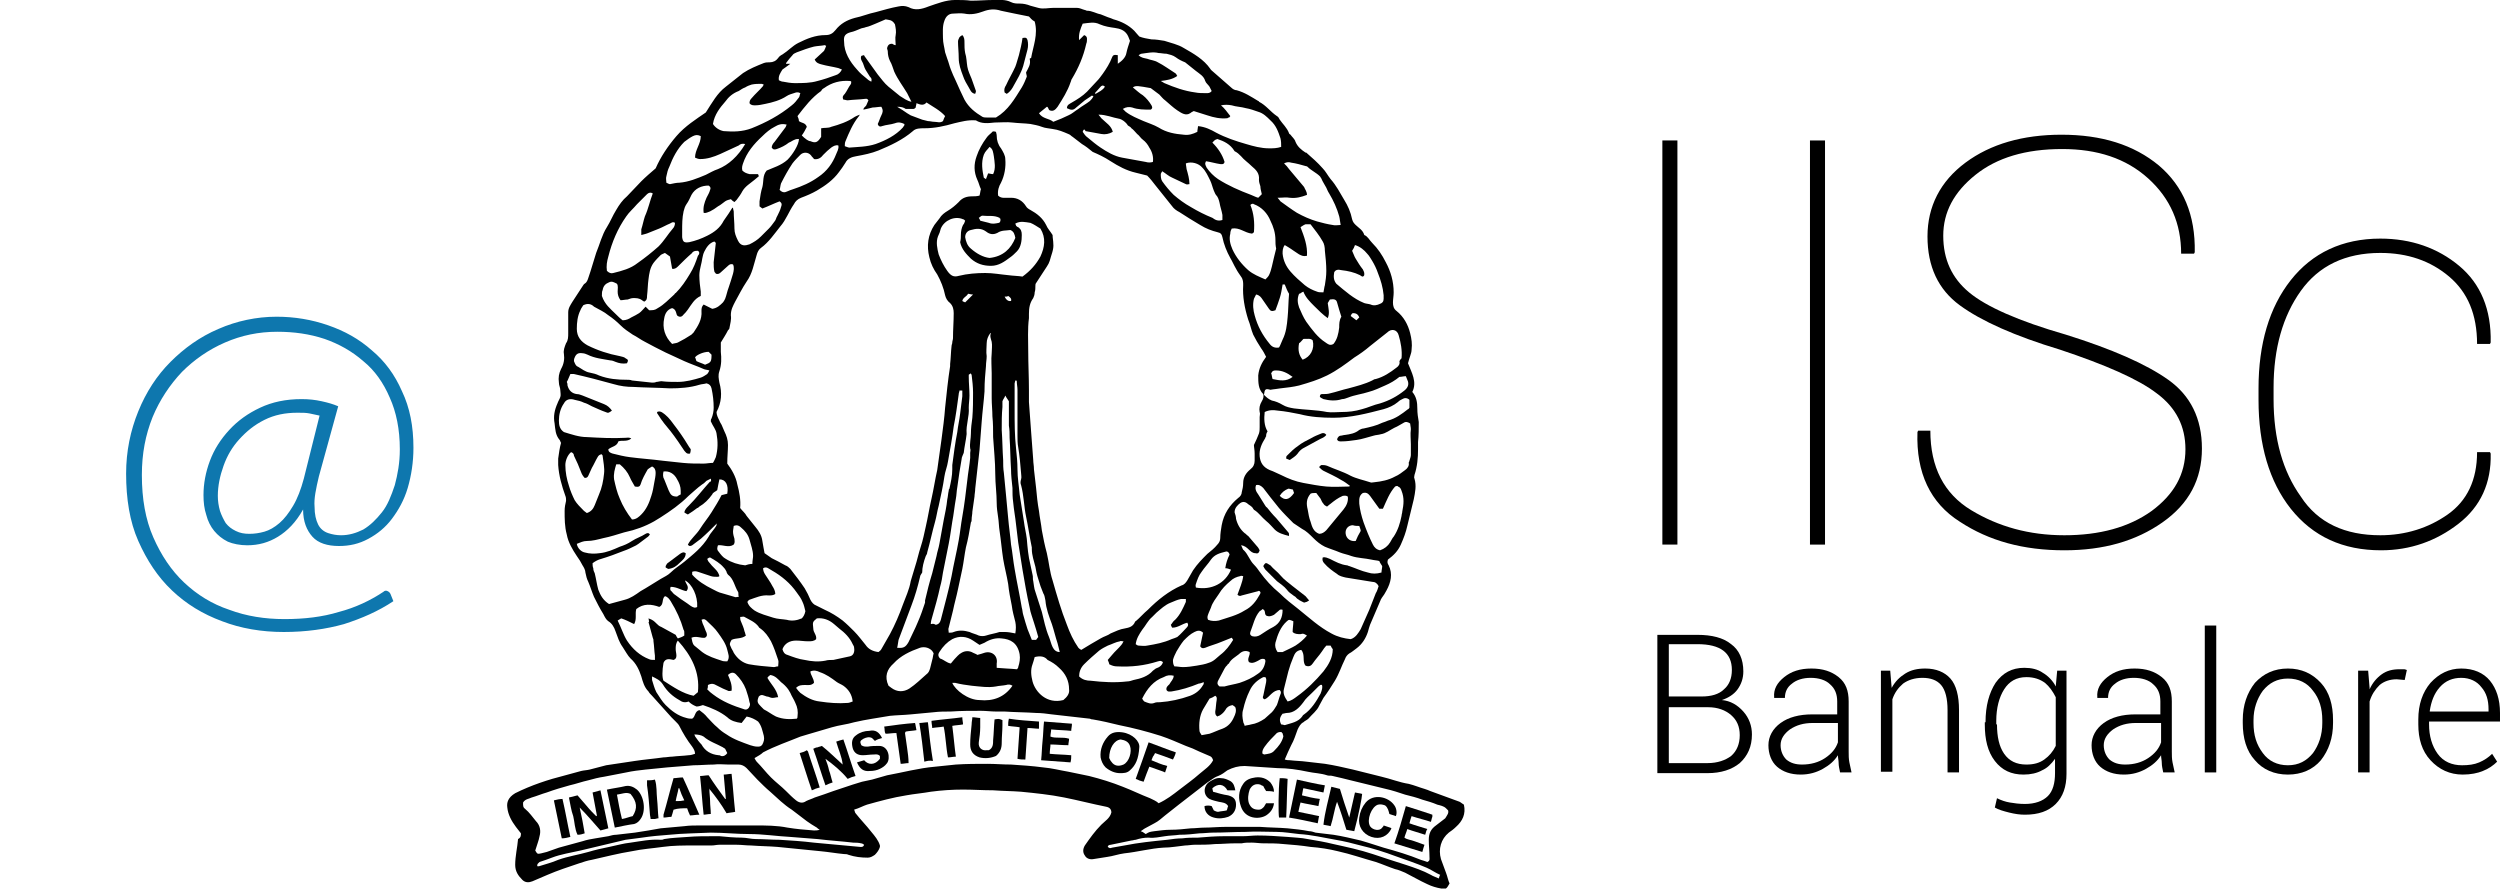 <?xml version="1.0" encoding="utf-8"?>
<!-- Generator: Adobe Illustrator 23.0.6, SVG Export Plug-In . SVG Version: 6.00 Build 0)  -->
<svg version="1.1"
	 id="svg3484" inkscape:version="0.48.4 r9939" sodipodi:docname="Nouveau document 3" xmlns:cc="http://creativecommons.org/ns#" xmlns:dc="http://purl.org/dc/elements/1.1/" xmlns:inkscape="http://www.inkscape.org/namespaces/inkscape" xmlns:rdf="http://www.w3.org/1999/02/22-rdf-syntax-ns#" xmlns:sodipodi="http://sodipodi.sourceforge.net/DTD/sodipodi-0.dtd" xmlns:svg="http://www.w3.org/2000/svg"
	 xmlns="http://www.w3.org/2000/svg" xmlns:xlink="http://www.w3.org/1999/xlink" x="0px" y="0px" viewBox="0 0 348.9 124"
	 style="enable-background:new 0 0 348.9 124;" xml:space="preserve">
<style type="text/css">
	.st0{fill:#0E77AE;}
	.st1{fill-rule:evenodd;clip-rule:evenodd;}
</style>
<sodipodi:namedview  bordercolor="#666666" borderopacity="1.0" fit-margin-bottom="0" fit-margin-left="0" fit-margin-right="0" fit-margin-top="0" id="base" inkscape:current-layer="layer1" inkscape:cx="197.39747" inkscape:cy="46.33361" inkscape:document-units="px" inkscape:pageopacity="0.0" inkscape:pageshadow="2" inkscape:window-height="998" inkscape:window-maximized="1" inkscape:window-width="1680" inkscape:window-x="-8" inkscape:window-y="-8" inkscape:zoom="1" pagecolor="#ffffff" showgrid="false">
	</sodipodi:namedview>
<g>
	<path class="st0" d="M44.5,66.5c-0.4,1.7-0.7,3.1-0.6,4.2c0,1.1,0.2,1.9,0.5,2.5s0.8,1,1.4,1.2s1.2,0.3,1.8,0.3
		c1.1,0,2.1-0.3,3.1-0.8c1-0.6,1.8-1.4,2.6-2.4s1.3-2.3,1.8-3.8c0.4-1.5,0.7-3.1,0.7-5c0-2.8-0.5-5.2-1.4-7.2
		c-0.9-2.1-2.1-3.8-3.7-5.1c-1.6-1.4-3.4-2.4-5.4-3.1c-2.1-0.7-4.3-1-6.6-1c-2.6,0-5,0.5-7.3,1.5s-4.3,2.4-6,4.1
		c-1.7,1.8-3.1,3.9-4.1,6.3c-1,2.5-1.5,5.1-1.5,8.1c0,3.3,0.5,6.2,1.6,8.7s2.5,4.6,4.3,6.3c1.8,1.7,3.9,3,6.3,3.8
		c2.4,0.9,5,1.3,7.7,1.3c2.8,0,5.3-0.3,7.6-1c2.3-0.6,4.4-1.6,6.2-2.8c0.2-0.2,0.4-0.2,0.6-0.1s0.3,0.2,0.4,0.4l0.4,1
		c-2.1,1.4-4.4,2.4-6.9,3.2c-2.5,0.7-5.3,1.1-8.4,1.1s-6-0.5-8.6-1.5c-2.7-1-5-2.4-7-4.3s-3.5-4.2-4.7-6.9s-1.7-5.9-1.7-9.4
		c0-3.1,0.6-6,1.7-8.7c1.1-2.7,2.6-5,4.5-6.9s4.1-3.5,6.7-4.6c2.5-1.1,5.3-1.7,8.1-1.7c2.5,0,4.9,0.4,7.2,1.2
		c2.3,0.8,4.3,1.9,6.1,3.5c1.8,1.5,3.2,3.4,4.2,5.7c1.1,2.3,1.6,4.9,1.6,7.9c0,2-0.3,3.9-0.8,5.6s-1.3,3.1-2.2,4.3
		c-0.9,1.2-2,2.1-3.3,2.8c-1.3,0.7-2.6,1-4.1,1c-1.6,0-2.9-0.4-3.7-1.3c-0.8-0.9-1.3-2.1-1.3-3.8c-1,1.8-2.2,3-3.5,3.8
		s-2.7,1.2-4.3,1.2c-1,0-2-0.2-2.7-0.5c-0.8-0.4-1.4-0.9-1.9-1.5s-0.9-1.4-1.1-2.2c-0.3-0.9-0.4-1.8-0.4-2.8c0-1.6,0.3-3.2,0.9-4.8
		s1.5-3,2.7-4.3s2.6-2.3,4.3-3.1c1.7-0.8,3.6-1.2,5.8-1.2c1,0,1.9,0.1,2.8,0.3c0.9,0.2,1.6,0.4,2.3,0.7L44.5,66.5z M44.6,58
		c-0.4-0.1-0.9-0.2-1.4-0.3c-0.5-0.1-1-0.1-1.7-0.1c-1.7,0-3.2,0.3-4.6,1s-2.5,1.6-3.5,2.7s-1.7,2.3-2.2,3.7
		c-0.5,1.4-0.8,2.8-0.8,4.2c0,0.7,0.1,1.4,0.3,2.1c0.2,0.6,0.5,1.2,0.8,1.7c0.4,0.5,0.8,0.8,1.4,1.1c0.6,0.3,1.2,0.4,1.9,0.4
		c0.7,0,1.4-0.1,2.1-0.3c0.7-0.2,1.4-0.6,2.1-1.2s1.3-1.4,1.9-2.4s1.1-2.3,1.5-3.8L44.6,58z"/>
</g>
<g>
	<path class="st1" d="M72.7,116.3c-0.2-0.3-0.5-0.6-0.7-0.9c-0.6-0.8-1.1-1.7-1.2-2.7c-0.1-0.7,0.1-1.4,1.1-2c2.2-1.1,4.6-1.9,7-2.5
		c0.7-0.2,1.5-0.4,2.2-0.6c0.4-0.1,0.8-0.1,1.2-0.2c0.8-0.2,1.5-0.4,2.3-0.6c1.3-0.2,2.7-0.4,4-0.6c1.3-0.2,2.6-0.3,4-0.5
		c0.4,0,0.8-0.1,1.2-0.1c0.8-0.1,1.5-0.1,2.3-0.2c0.3,0,0.6-0.1,0.9-0.2c0-0.4-0.2-0.7-0.4-1c-0.7-0.9-1.3-1.9-1.8-2.9
		c-0.1-0.2-0.3-0.4-0.5-0.6c-0.2-0.2-0.4-0.4-0.6-0.6c-0.9-1-1.8-2-2.7-3c-0.2-0.2-0.4-0.4-0.5-0.6c-0.6-0.6-0.8-1.4-1-2.1
		c-0.3-0.9-0.7-1.8-1.5-2.5c-0.4-0.4-0.7-1-1.1-1.6c-0.5-0.7-0.7-1.4-1-2.2c-0.2-0.6-0.5-1.1-1-1.4c-0.3-0.2-0.5-0.6-0.7-1
		c-0.5-0.8-0.9-1.6-1.3-2.4c-0.3-0.7-0.5-1.4-0.8-2.1c-0.2-0.4-0.3-0.8-0.4-1.3c0-0.3-0.2-0.7-0.4-1c-0.2-0.4-0.5-0.9-0.8-1.3
		c-0.6-0.9-1.2-1.9-1.4-3c-0.3-1.1-0.3-2.2-0.3-3.3c0-0.5,0.1-1,0.2-1.4c0-0.2,0-0.5-0.1-0.7c-0.5-1.4-0.9-2.8-1-4.3
		c0-0.3,0-0.6,0-0.9c0.1-0.7,0.2-1.5,0.4-2.2c-0.1-0.1-0.1-0.3-0.2-0.4c-0.6-0.7-0.6-1.5-0.7-2.3c-0.2-1,0-1.9,0.4-2.8
		c0.1-0.3,0.3-0.6,0.4-0.9c0.1-0.3,0-0.6,0-0.9c0-0.4-0.2-0.7-0.2-1.1c-0.1-0.7,0-1.3,0.3-1.9c0.4-0.7,0.5-1.4,0.4-2.1
		c-0.1-0.5,0.1-1,0.3-1.5c0.3-0.4,0.3-0.9,0.3-1.4c0-1,0-1.9,0-2.9c0-0.6,0.3-1,0.6-1.5c0.5-0.8,1-1.5,1.5-2.3
		c0.1-0.1,0.1-0.2,0.2-0.2c0.3-0.2,0.4-0.5,0.5-0.8c0.1-0.3,0.2-0.6,0.3-0.9c0.3-0.9,0.5-1.7,0.8-2.6c0.5-1.2,0.8-2.5,1.5-3.6
		c0.5-0.8,0.8-1.6,1.3-2.4c0.4-0.7,0.9-1.4,1.5-1.9c0.7-0.7,1.3-1.4,2-2.1c0.6-0.6,1.3-1.2,2-1.8c0.7-1.6,1.7-3.1,2.9-4.5
		c1.2-1.4,2.8-2.4,4.1-3.3c0.9-1.4,1.6-2.7,2.8-3.6c0.8-0.6,1.6-1.3,2.4-1.9c0.9-0.6,1.9-1,2.9-1.4c0.3-0.1,0.5-0.1,0.8-0.1
		c0.5,0,0.9-0.2,1.2-0.6c0.1-0.2,0.4-0.4,0.6-0.5c0.8-0.5,1.4-1.2,2.2-1.6c1.2-0.6,2.4-1.1,3.8-1.1c0.6,0,1-0.2,1.4-0.7
		c0.7-0.9,1.6-1.4,2.7-1.7c1-0.2,1.9-0.6,2.9-0.8c1.1-0.3,2.1-0.6,3.2-0.8c0.5-0.1,0.9-0.1,1.4,0.1c0.9,0.5,1.8,0.3,2.8-0.1
		c1.2-0.4,2.4-0.9,3.7-0.9c0.7,0,1.5,0,2.2,0.1c1.1,0,2.1-0.1,3.2-0.1c0.8,0,1.6-0.1,2.4,0.3c0.4,0.2,0.8,0.2,1.2,0.2
		c0.5,0,1,0.1,1.5,0.3c0.4,0.1,0.7,0.2,1.1,0.3c0.7,0.2,1.4,0,2.1,0c1.1,0,2.2,0,3.3,0c0.4,0,0.7,0.2,1.1,0.3c0.1,0,0.2,0.1,0.3,0.1
		c0.7,0,1.3,0.4,1.9,0.5c0.3,0.1,0.7,0.3,1,0.4c0.3,0.1,0.6,0.2,0.8,0.3c1.1,0.3,2.1,0.8,2.9,1.6c0.2,0.2,0.4,0.5,0.7,0.8
		c0.5,0.2,1.1,0.3,1.7,0.4c0.6,0,1.2,0.1,1.8,0.2c0.9,0.3,1.9,0.5,2.7,1c1.4,0.8,2.8,1.6,3.7,2.9c0.1,0.2,0.3,0.3,0.5,0.5
		c0.8,0.7,1.6,1.4,2.4,2.1c0.2,0.2,0.5,0.4,0.8,0.4c1.1,0.3,2,0.9,3,1.5c0.1,0,0.1,0.1,0.1,0.1c1,0.5,1.6,1.4,2.5,2
		c0.2,0.1,0.3,0.3,0.4,0.5c0.4,0.6,1,1.1,1.3,1.9c0,0.1,0.1,0.1,0.2,0.2c0.2,0.3,0.6,0.6,0.7,1c0.3,0.7,0.8,1.1,1.4,1.5
		c0,0,0,0,0.1,0c0.8,0.7,1.6,1.4,2.3,2.2c0.4,0.4,0.7,1,1.1,1.5c0.8,0.9,1.3,1.9,1.9,2.9c0.5,0.8,0.9,1.7,1.1,2.7
		c0.1,0.4,0.3,0.6,0.5,0.8c0.4,0.4,1,0.7,1.2,1.4c0.5,0.2,0.7,0.7,1.1,1.1c0.8,0.8,1.4,1.7,1.9,2.7c0.7,1.3,1.1,2.7,1.1,4.2
		c0,0.5-0.1,1-0.1,1.4c0,0.5,0.1,0.9,0.5,1.2c1,0.8,1.6,1.9,1.9,3.1c0.2,0.8,0.3,1.5,0.2,2.3c0,0.3-0.1,0.6-0.2,0.9
		c-0.1,0.3-0.2,0.6-0.3,1c0.5,1.3,1.3,2.6,0.6,4c0.6,0.7,0.7,1.5,0.7,2.3c0,0.7,0.1,1.3,0.2,1.9c0,0.9,0,1.9-0.1,2.8
		c0,0.3,0,0.7,0,1c0,1.2-0.1,2.4-0.5,3.6c0,0.2-0.1,0.3,0,0.5c0.3,1,0.1,1.9-0.1,2.9c-0.3,1.2-0.6,2.5-0.9,3.7
		c-0.2,0.9-0.5,1.7-0.9,2.6c-0.4,0.9-1,1.5-1.8,2.1c-0.1,0.3-0.1,0.5,0.1,0.8c0.6,1.2,0.3,2.4-0.3,3.5c-0.2,0.4-0.4,0.7-0.7,1.1
		c0,0.1-0.1,0.1-0.1,0.2c-0.5,1.2-1,2.3-1.5,3.5c-0.1,0.3-0.2,0.6-0.3,1c-0.3,0.9-0.8,1.7-1.6,2.3c-0.3,0.2-0.6,0.5-1,0.7
		c-0.3,0.2-0.5,0.5-0.6,0.8c-0.5,1-0.8,2-1.4,3c-0.5,0.8-1,1.6-1.6,2.4c-0.2,0.4-0.4,0.7-0.6,1.1c-0.3,0.7-1,1.2-1.5,1.8
		c-0.2,0.2-0.5,0.3-0.7,0.5c-0.4,0.2-0.6,0.6-0.8,1c-0.3,0.8-0.5,1.5-0.9,2.2c-0.3,0.6-0.6,1.3-0.9,2c0.3,0.1,0.5,0.1,0.7,0.1
		c0.8,0.1,1.6,0.1,2.3,0.2c0.9,0.1,1.7,0.2,2.6,0.3c1.3,0.2,2.6,0.5,3.9,0.8c1.3,0.3,2.7,0.7,4,1c1.3,0.3,2.5,0.8,3.8,1
		c0.8,0.2,1.5,0.5,2.2,0.7c0.3,0.1,0.6,0.2,0.8,0.3c1.4,0.5,2.7,1,4.1,1.5c0.2,0.1,0.4,0.3,0.6,0.4c0.3,1.3-0.2,2.3-1.1,3.1
		c-0.3,0.3-0.7,0.6-1,0.8c-1.1,0.9-1.5,2.3-1.1,3.7c0.2,0.6,0.5,1.3,0.7,1.9c0.2,0.5,0.3,1.1,0.5,1.5c-0.4,0.7-0.5,0.9-1.2,0.7
		c-0.6-0.1-1.3-0.3-1.9-0.6c-1.1-0.5-2.1-1.1-3.1-1.6c-0.5-0.2-0.9-0.4-1.4-0.5c-0.9-0.3-1.8-0.7-2.7-1c-1.8-0.5-3.5-1.1-5.3-1.5
		c-1.2-0.3-2.5-0.5-3.8-0.6c-1.3-0.2-2.5-0.3-3.8-0.4c-0.9-0.1-1.9-0.1-2.8-0.1c-0.5,0-1.1-0.1-1.6-0.1c-0.5,0-1,0-1.4,0.1
		c-0.3,0-0.6,0-0.9,0c-1,0-1.9,0.1-2.8,0.1c-1,0.1-1.9,0.1-2.9,0.1c-0.4,0-0.9,0.1-1.3,0.1c-1,0.1-2,0.3-3,0.3
		c-1.8,0.1-3.6,0.6-5.5,0.8c-0.8,0.1-1.6,0.4-2.4,0.5c-0.6,0.1-1.3,0.2-1.9,0.3c-0.5,0.1-1-0.1-1.2-0.5c-0.3-0.4-0.3-0.9,0-1.4
		c0.7-1,1.4-2,2.3-2.9c0.5-0.5,1.2-0.9,1.4-1.7c0-0.4-0.2-0.7-0.7-0.8c-2-0.4-3.9-0.9-5.9-1.3c-2-0.4-4-0.6-6-0.8
		c-1.3-0.1-2.6-0.1-3.9-0.2c-1.4,0-2.8-0.1-4.2-0.1c-1.5,0-3,0.1-4.5,0.3c-1.1,0.2-2.3,0.3-3.4,0.5c-1.9,0.3-3.7,0.8-5.5,1.3
		c-0.6,0.2-1.1,0.5-1.8,0.7c0.1,0.2,0.1,0.4,0.2,0.5c0.7,0.9,1.5,1.7,2.2,2.6c0.5,0.6,1,1.2,1.2,1.9c0,0,0,0.1,0,0.2
		c-0.1,0.4-0.4,0.8-0.7,1.1c-0.3,0.2-0.6,0.4-1,0.4c-0.9,0-1.8-0.1-2.7-0.4c-0.2-0.1-0.4-0.1-0.6-0.1c-1.1-0.1-2.2-0.3-3.3-0.4
		c-1-0.1-2-0.2-3-0.3c-1-0.1-2-0.2-3-0.3c-1.2-0.1-2.4-0.1-3.7-0.2c-0.7,0-1.3-0.1-2-0.1c-0.3,0-0.6,0-0.9,0c-0.5,0-1,0-1.5,0
		c-0.4,0-0.7,0.1-1.1,0.1c-0.8,0-1.6,0-2.5,0c-1.4,0-2.9,0-4.3,0.2c-1.4,0.2-2.9,0.3-4.3,0.6c-1.9,0.3-3.8,0.8-5.6,1.2
		c-0.6,0.1-1.2,0.3-1.8,0.5c-1.5,0.5-3,1-4.4,1.6c-0.7,0.3-1.4,0.6-2.1,0.9c-0.5,0.2-1,0.2-1.4-0.2c-0.6-0.6-1-1.2-1-2.1
		c0-1.2,0.3-2.4,0.4-3.6C72.7,116.9,72.7,116.6,72.7,116.3z M106.7,77.2c0.3,0.2,0.7,0.5,1,0.7c0.6,0.3,1.2,0.6,1.9,1
		c0.3,0.1,0.5,0.3,0.7,0.5c0.7,0.9,1.4,1.8,2,2.7c0.3,0.5,0.6,1.1,0.8,1.6c0.2,0.4,0.5,0.7,0.8,0.8c0.4,0.2,0.8,0.4,1.2,0.6
		c0.9,0.4,1.7,0.9,2.5,1.5c0.6,0.5,1.1,1,1.6,1.5c0.6,0.6,1.1,1.3,1.6,1.9c0.4,0.6,1,0.9,1.8,1c0.1-0.1,0.3-0.2,0.4-0.4
		c0.4-0.7,0.8-1.4,1.2-2.1c0.7-1.3,1.3-2.7,1.8-4.1c0.4-1.1,0.9-2.1,1.1-3.3c0.2-0.7,0.4-1.3,0.6-2c0.3-0.9,0.5-1.9,0.8-2.8
		c0.3-0.9,0.5-1.9,0.7-2.8c0.3-1.3,0.5-2.6,0.8-3.9c0.3-1.3,0.5-2.7,0.8-4c0.2-1.4,0.4-2.9,0.6-4.3c0.2-1.5,0.4-3,0.5-4.4
		c0.2-1.9,0.4-3.9,0.7-5.8c0-0.1,0-0.2,0-0.3c0.1-0.8,0.1-1.7,0.2-2.5c0-0.2,0.1-0.3,0.1-0.5c0-0.2,0.1-0.4,0.1-0.6
		c0-1.2,0.1-2.3,0.1-3.5c0-0.5-0.1-1-0.5-1.4c-0.4-0.3-0.6-0.7-0.7-1.1c-0.2-1-0.6-2-1.1-2.9c-0.5-0.7-0.9-1.5-1.1-2.4
		c-0.4-1.6-0.2-3.1,0.7-4.5c0.2-0.3,0.5-0.6,0.7-0.9c0.3-0.5,0.7-0.8,1.2-1.1c0.5-0.3,1-0.7,1.5-1.2c0.5-0.6,1.1-0.8,1.9-0.8
		c0.3,0,0.6,0,1-0.1c0.1-0.3,0.1-0.6,0.2-0.9c-0.2-0.4-0.3-0.9-0.5-1.3c-0.5-1.1-0.5-2.2-0.1-3.3c0.3-0.9,0.8-1.8,1.4-2.6
		c0.2-0.3,0.5-0.5,0.7-0.7c0.1-0.2,0.3-0.2,0.6-0.1c0,0.1,0.1,0.3,0.1,0.5c0,0.7,0.2,1.3,0.6,1.8c0.3,0.5,0.6,1,0.6,1.5
		c0.1,1.1-0.1,2.3-0.6,3.3c-0.3,0.5-0.5,1.1-0.4,1.8c0.2,0.2,0.5,0.3,0.7,0.3c0.4,0,0.8,0,1.1,0c0.9,0,1.6,0.4,2.1,1.2
		c0.1,0.2,0.4,0.4,0.6,0.5c0.9,0.5,1.7,1.1,2.2,2.1c0.2,0.5,0.6,0.9,0.9,1.4c0,0.4,0.1,0.8,0.1,1.2c0.1,0.8-0.3,1.6-0.5,2.4
		c-0.1,0.3-0.2,0.5-0.4,0.8c-0.5,0.8-1,1.5-1.5,2.3c-0.1,0.1-0.1,0.3-0.1,0.4c0,0.3,0,0.6-0.1,0.9c0,0.3-0.1,0.6-0.2,0.8
		c-0.5,0.7-0.6,1.4-0.6,2.2c0,0.2,0,0.4,0,0.6c-0.2,1.5-0.1,3.1-0.1,4.6c0,1.8,0.1,3.6,0.1,5.5c0,0.5,0,1,0,1.6
		c0.1,1.4,0.2,2.7,0.3,4.1c0.1,1.3,0.2,2.7,0.3,4c0,0.4,0.1,0.8,0.1,1.3c0.1,0.9,0.2,1.8,0.3,2.6c0.1,1.1,0.2,2.1,0.4,3.2
		c0.1,0.9,0.3,1.8,0.4,2.7c0.2,1.1,0.4,2.1,0.7,3.2c0.3,1.3,0.4,2.6,0.8,3.8c0.6,2.1,1.2,4.2,2,6.2c0.4,1.1,0.9,2.2,1.6,3.2
		c0.1,0.1,0.2,0.2,0.4,0.3c1-0.6,1.8-1.1,2.7-1.6c0.5-0.3,1-0.4,1.4-0.7c0.7-0.3,1.3-0.6,2-0.7c0.5-0.1,1.1-0.2,1.4-0.9
		c0-0.1,0.1-0.1,0.1-0.1c0.6-0.5,1.1-1.1,1.7-1.6c1.4-1.4,2.9-2.6,4.7-3.4c0.4-0.1,0.6-0.4,0.8-0.7c0.3-0.5,0.5-0.9,0.8-1.4
		c0.6-0.9,1.3-1.6,2-2.3c0.5-0.4,1-0.8,1.4-1.3c0.2-0.2,0.4-0.5,0.4-0.9c0-0.6,0.1-1.2,0.2-1.8c0.3-1.6,1.1-2.8,2.3-3.8
		c0.3-0.2,0.5-0.5,0.5-0.8c0.1-0.4,0.2-0.8,0.2-1.3c0-0.8,0.4-1.4,1-1.9c0.4-0.3,0.6-0.7,0.6-1.2c0-0.3,0-0.6,0-1
		c0-0.5-0.1-0.9-0.1-1.2c0.3-0.6,0.5-1.1,0.7-1.6c0.1-0.3,0.1-0.6,0.1-0.9c0-0.5,0-0.9,0-1.4c0-0.2,0.1-0.5,0-0.7
		c-0.1-0.5,0-1,0.3-1.5c0.2-0.3,0.3-0.7,0.2-1c-0.7-0.7-0.7-1.6-0.7-2.6c0.1-1,0.5-1.8,1.1-2.6c-0.2-0.4-0.4-0.8-0.7-1.2
		c-0.4-0.6-0.8-1.3-1.1-1.9c-0.3-0.7-0.4-1.4-0.7-2.1c-0.5-1.6-0.8-3.2-0.7-4.8c0-0.4,0-0.8-0.3-1.2c-0.2-0.3-0.5-0.7-0.7-1.1
		c-0.3-0.5-0.5-1-0.8-1.5c-0.5-0.9-0.9-1.9-1.1-2.9c-0.1-0.4-0.2-0.6-0.7-0.7c-0.8-0.2-1.6-0.5-2.4-1c-1-0.6-2-1.2-2.9-1.8
		c-0.4-0.2-0.8-0.5-1-0.8c-0.8-1-1.6-2-2.4-3c-0.3-0.4-0.7-0.9-1.1-1.3c-0.5-0.1-1.1-0.3-1.6-0.4c-1.3-0.3-2.4-0.9-3.5-1.6
		c-0.9-0.6-1.8-1-2.5-1.3c-0.6-0.5-1-0.8-1.5-1.1c-0.4-0.3-0.9-0.7-1.3-1c-0.2-0.1-0.3-0.3-0.6-0.4c-0.7-0.3-1.4-0.6-2.2-0.7
		c-0.5-0.1-1-0.1-1.5-0.3c-0.5-0.2-1.1-0.3-1.6-0.4c-0.8-0.1-1.7-0.1-2.5-0.2c-0.8-0.1-1.6,0-2.5,0c-0.9,0.1-1.8,0.2-2.6-0.3
		c-1.1-0.1-2.1,0.2-3,0.4c-1.4,0.4-2.7,0.7-4.2,0.7c-0.6,0-1.2,0-1.6,0.4c-1.4,1.2-3.1,2-4.8,2.7c-1,0.4-2,0.6-3.1,0.8
		c-0.6,0.1-1.2,0.3-1.5,0.9c-0.3,0.5-0.6,0.9-0.9,1.3c-0.8,1.1-1.9,1.9-3.1,2.6c-0.7,0.4-1.4,0.7-2.2,1c-0.5,0.2-0.8,0.5-1,0.9
		c-0.7,1-1.1,2.2-1.9,3.1c-0.8,1-1.6,2.2-2.7,3c-0.3,0.2-0.5,0.6-0.6,1c-0.4,1.3-0.6,2.6-1.4,3.7c-0.6,0.9-1.1,1.9-1.6,2.8
		c-0.3,0.6-0.6,1.1-0.6,1.9c0.1,0.6-0.1,1.2-0.2,1.8c0,0.1-0.1,0.2-0.2,0.3c-0.3,0.6-0.7,1.2-1,1.7c0,0.5,0,0.9,0,1.3
		c0.1,0.9,0.1,1.8-0.2,2.7c-0.2,0.6-0.1,1,0,1.6c0.4,1.4,0.3,2.8-0.4,4.1c0,0.4,0.2,0.8,0.4,1.2c0.1,0.3,0.3,0.5,0.4,0.8
		c0.1,0.2,0.2,0.5,0.3,0.7c0.3,0.6,0.5,1.2,0.5,1.9c0,0.8-0.1,1.6-0.1,2.6c0.6,0.8,1.2,1.8,1.4,2.9c0.3,1.1,0.5,2.2,0.4,3.3
		c0.3,0.4,0.7,0.7,0.9,1.1c0.4,0.5,0.8,1,1.2,1.5c0.5,0.6,0.9,1.2,1,2C106.5,76.2,106.6,76.6,106.7,77.2z M105.3,105.8
		c0.1,0.2,0.2,0.4,0.3,0.5c0.7,0.7,1.3,1.5,2,2.2c0.7,0.7,1.4,1.2,2.1,1.9c0.5,0.5,0.9,0.9,1.4,1.3c0.5,0.4,1,0.4,1.4,0.1
		c0.4-0.2,0.8-0.3,1.2-0.5c0.9-0.3,1.8-0.6,2.6-0.9c0.9-0.3,1.8-0.6,2.7-0.9c0.4-0.1,0.9-0.3,1.3-0.4c0.4-0.1,0.9-0.2,1.4-0.3
		c0.7-0.2,1.4-0.4,2.1-0.6c2.2-0.4,4.4-1,6.7-1.2c1-0.1,1.9-0.2,2.9-0.3c1.5-0.1,3-0.1,4.4-0.1c1.1,0,2.2,0.1,3.3,0.1
		c1.5,0.1,3,0.2,4.5,0.4c1.2,0.1,2.3,0.4,3.5,0.6c1,0.2,1.9,0.4,2.9,0.6c1.6,0.4,3.2,0.9,4.7,1.5c1.3,0.5,2.5,1.1,3.8,1.6
		c0.4,0.2,0.9,0.4,1.2,0.7c1.1-0.5,2-1.2,2.9-1.9c0.9-0.7,1.9-1.4,2.8-2.2c0.7-0.6,1.5-1.1,1.9-1.9c-0.1-0.3-0.2-0.5-0.5-0.6
		c-0.5-0.2-0.9-0.4-1.4-0.6c-0.6-0.3-1.3-0.6-1.9-0.8c-1.2-0.5-2.3-1-3.5-1.4c-1.9-0.6-3.8-1.1-5.8-1.5c-1.2-0.3-2.5-0.6-3.7-0.8
		c-0.1,0-0.2,0-0.4-0.1c-1.8-0.2-3.6-0.4-5.3-0.6c-0.7-0.1-1.5-0.2-2.2-0.2c-1.5-0.1-3-0.1-4.4-0.2c-0.4,0-0.8,0-1.2,0
		c-0.7,0-1.4-0.1-2.1-0.1c-1.4,0-2.8,0-4.2,0.1c-0.8,0-1.6,0-2.4,0.1c-1.1,0.1-2.1,0.2-3.2,0.3c-1,0.1-1.9,0.1-2.9,0.2
		c-1.7,0.3-3.3,0.5-5,0.9c-1,0.3-2.1,0.4-3.1,0.7c-1.1,0.3-2.3,0.7-3.4,1c-0.3,0.1-0.7,0.2-1,0.3c-1.7,0.7-3.5,1.3-5.2,2.2
		C106.2,105.3,105.8,105.5,105.3,105.8z M74.7,118.7c0.3,0.5,0.3,0.5,0.8,0.4c0.3-0.1,0.5-0.1,0.8-0.2c0.6-0.2,1.1-0.4,1.7-0.6
		c1.1-0.3,2.2-0.6,3.3-0.9c0.6-0.2,1.2-0.3,1.8-0.4c0.6-0.1,1.2-0.2,1.8-0.3c0.4-0.1,0.7-0.2,1.1-0.2c0.9-0.1,1.7-0.2,2.6-0.3
		c0.6-0.1,1.2-0.2,1.9-0.3c0.6-0.1,1.2-0.2,1.7-0.3c1.1-0.1,2.2-0.2,3.3-0.3c0.7-0.1,1.5-0.1,2.2-0.1c0.9,0,1.9,0,2.8,0
		c0.6,0,1.3,0,1.9,0c1,0,2,0,3,0c1.5,0,3,0,4.5,0.3c1.2,0.2,2.4,0.3,3.7,0.4c0.2,0,0.5,0,0.8-0.1c-0.2-0.1-0.3-0.2-0.4-0.3
		c-0.5-0.3-1-0.6-1.4-0.9c-0.7-0.5-1.4-1.1-2.1-1.6c-1.1-0.7-2-1.6-3-2.5c-0.6-0.5-1.2-1.1-1.8-1.7c-0.5-0.5-1-1.1-1.5-1.6
		c-0.3-0.3-0.7-0.5-1.1-0.5c-0.5,0-1,0-1.4,0c-0.7,0-1.4-0.1-2.1,0c-0.9,0-1.9,0.1-2.8,0.1c-1.2,0.1-2.5,0.2-3.7,0.3
		c-1,0.1-2,0.2-3,0.3c-0.9,0.1-1.8,0.2-2.7,0.4c-1,0.2-2.1,0.4-3.1,0.6c-0.7,0.1-1.5,0.3-2.2,0.5c-0.9,0.2-1.7,0.5-2.6,0.7
		c-1.1,0.3-2.1,0.6-3.2,1c-0.7,0.2-1.4,0.5-2.1,0.7c-0.4,0.2-0.9,0.2-1.2,0.7c0,0.5,0,0.7,0.3,0.9c0.6,0.5,1,1.1,1.5,1.7
		c0.6,0.6,0.7,1.4,0.5,2.1C75.2,117.3,74.9,118,74.7,118.7z M202.1,113.1c-0.1-0.1-0.2-0.2-0.3-0.3c-0.3-0.3-0.8-0.4-1.2-0.5
		c-0.7-0.3-1.4-0.5-2.1-0.7c-0.8-0.3-1.6-0.5-2.4-0.7c-0.9-0.3-1.8-0.6-2.7-0.8c-1.6-0.4-3.3-0.8-4.9-1.2c-0.8-0.2-1.6-0.4-2.5-0.6
		c-0.3-0.1-0.6,0-0.8-0.1c-0.9-0.3-1.8-0.3-2.7-0.5c-1.4-0.3-2.8-0.5-4.2-0.5c-1.5-0.1-3.1-0.2-4.6-0.3c-0.9,0-1.6,0.2-2.4,0.6
		c-0.4,0.3-0.8,0.6-1.3,0.8c-0.6,0.2-1,0.6-1.5,0.9c-0.3,0.2-0.6,0.5-0.9,0.7c-1,0.8-2.1,1.6-3.1,2.4c-0.6,0.5-1.3,1-1.9,1.5
		c-0.5,0.4-0.9,0.8-1.5,1.1c-0.4,0.2-0.9,0.5-1.3,0.7c-0.2,0.1-0.4,0.3-0.6,0.4c0.2,0.1,0.3,0.1,0.4,0.2c0.1,0.1,0.2,0.1,0.3,0.2
		c0.5-0.3,0.5-0.3,1.2-0.4c0.8-0.1,1.5-0.2,2.3-0.2c0.9,0,1.9-0.1,2.8-0.2c0.6,0,1.3-0.1,1.9-0.1c0.9,0,1.9-0.1,2.8-0.1
		c0.8,0,1.5,0,2.3,0c0.9,0,1.8,0,2.7,0c1.3,0.1,2.6,0.1,3.8,0.2c1,0.1,2,0.2,3,0.4c0.3,0,0.6,0.1,0.9,0.2c0.8,0.1,1.6,0.2,2.5,0.3
		c1.3,0.2,2.5,0.5,3.8,0.8c0.3,0.1,0.7,0.2,1,0.3c0.7,0.2,1.5,0.5,2.2,0.7c1.8,0.5,3.5,1,5.2,1.7c0.3,0.1,0.7,0.2,0.9,0.3
		c0.4-0.2,0.3-0.4,0.3-0.7c0-0.8-0.1-1.6-0.1-2.4c0-0.9,0.3-1.5,1-2c0.4-0.3,0.9-0.7,1.3-1C202,113.7,202.2,113.5,202.1,113.1z
		 M84.9,62.7c0,0.4,0.3,0.5,0.6,0.6c0.8,0.2,1.6,0.4,2.4,0.5c1.5,0.2,3.1,0.3,4.6,0.5c0.9,0.1,1.8,0.2,2.8,0.3
		c1,0.1,1.9,0.1,2.9,0.1c0.4,0,0.8-0.1,1.3-0.1c0.2-0.3,0.3-0.6,0.4-0.8c0.3-1.1,0.3-2.2,0.1-3.3c-0.1-0.6-0.5-1-0.8-1.7
		c0-0.1,0-0.3,0.1-0.4c0.2-0.5,0.3-1,0.3-1.5c0-0.9-0.1-1.8-0.3-2.7c-0.1-0.4-0.3-0.6-0.7-0.7c-0.3,0.1-0.7,0.1-1,0.2
		c-1.3,0.4-2.7,0.5-4.1,0.5c-1.7-0.1-3.4-0.1-5.1-0.2c-0.9,0-1.8-0.1-2.8-0.4c-1.8-0.5-3.7-1-5.5-1.4c-0.2,0-0.3,0-0.5,0
		c-0.2,0.4-0.3,0.8-0.5,1.1c0.1,0.2,0.1,0.3,0.1,0.5c0.2,0.7,0.6,1.1,1.3,1.2c0.3,0,0.5,0.1,0.8,0.2c1,0.4,2,0.8,3,1.2
		c0.5,0.2,0.8,0.5,1.1,0.9c-0.4,0.3-0.5,0.4-0.9,0.2c-0.6-0.2-1.2-0.5-1.9-0.8c-0.4-0.2-0.7-0.4-1.1-0.5c-0.4-0.2-0.8-0.3-1.3-0.4
		c-0.6-0.2-1.2-0.1-1.5,0.5c-0.5,0.7-0.7,1.6-0.7,2.4c0,0.6,0.1,1.2,0.7,1.6c1,0.3,2.1,0.7,3.2,0.7c1.8,0.1,3.6,0.2,5.4,0.1
		c0.2,0,0.5-0.1,0.8,0.1c-0.6,0.5-1.3,0.2-1.8,0.4C86.1,62.3,85.4,62.3,84.9,62.7z M173.2,76.1c0.2,0.3,0.2,0.6,0.4,0.7
		c0.6,0.6,0.8,1.4,1.4,2c0.3,0.3,0.6,0.7,0.8,1c0.8,1.1,1.7,2.1,2.8,3c0.8,0.8,1.7,1.5,2.6,2.2c1.5,1.2,2.9,2.5,4.6,3.4
		c0.9,0.5,1.8,0.7,2.7,0.8c0.7-0.2,1.1-0.9,1.4-1.4c0.4-0.9,0.8-1.8,1.2-2.7c0.3-0.8,0.6-1.5,0.9-2.3c0.2-0.3,0.3-0.7,0.4-1
		c-0.2-0.4-0.5-0.6-0.9-0.6c-1.2-0.2-2.5-0.4-3.7-0.6c-0.4-0.1-0.9-0.2-1.2-0.5c-0.6-0.4-1.3-0.9-1.8-1.5c-0.2-0.2-0.3-0.5-0.2-0.8
		c0.4-0.1,0.7,0.1,1,0.2c0.8,0.4,1.5,0.8,2.4,0.9c0.1,0,0.2,0.1,0.3,0.1c0.9,0.3,1.7,0.7,2.6,0.9c0.6,0.2,1.2,0.2,1.9,0
		c0-0.3,0.1-0.6,0.1-0.9c-0.1-0.2-0.3-0.4-0.4-0.7c-0.3-0.1-0.7-0.1-1.1-0.2c-0.9-0.2-1.9-0.2-2.8-0.5c-0.5-0.2-1.1-0.3-1.6-0.5
		c-0.7-0.3-1.4-0.5-2.1-0.8c-0.6-0.3-1.1-0.7-1.6-1.2c-0.5-0.5-1-1-1.6-1.3c-0.4-0.3-0.8-0.5-1.2-0.8c-0.7-0.7-1.4-1.4-2-2.1
		c-0.4-0.5-0.8-1-1.2-1.5c-0.3-0.4-0.7-0.9-1-1.3c-0.3-0.3-0.6-0.5-1-0.4c-0.2,0.5,0,0.9,0.3,1.3c0.3,0.5,0.7,1.1,1,1.6
		c0.1,0.1,0.1,0.2,0.2,0.2c0.4,0.5,0.8,1,1.3,1.5c0.6,0.7,1.1,1.3,1.7,2c0.1,0.1,0.1,0.2,0.1,0.5c-0.8-0.2-1.5-0.4-2-0.9
		c-0.4-0.4-0.7-0.8-1.2-1.2c-0.6-0.5-1-1.1-1.6-1.5c-0.1,0-0.1-0.1-0.2-0.2c-0.2-0.4-0.6-0.5-0.9-0.8c-0.3-0.2-0.6-0.2-0.9,0
		c-0.4,0.3-0.8,0.7-0.8,1.3c0.1,0.3,0.2,0.6,0.2,0.9c0.2,0.8,0.6,1.5,1.2,2c0.2,0.1,0.3,0.3,0.5,0.4c0.4,0.5,0.8,0.9,1.2,1.4
		c0.2,0.2,0.3,0.4,0.4,0.6c-0.1,0.4-0.3,0.5-0.6,0.4C174.4,77.2,174.2,76.2,173.2,76.1z M176.7,60.9c-0.1,0.1-0.1,0.1-0.1,0.2
		c-0.5,0.8-0.9,1.6-0.8,2.6c0.1,0.9,0.5,1.5,1.4,1.9c0.6,0.2,1.1,0.5,1.6,0.7c1,0.5,2,0.9,3.1,1.1c1.1,0.2,2.1,0.4,3.2,0.5
		c1.1,0.1,2.1,0,3.2,0c0,0,0,0,0.1-0.1c-0.4-0.3-0.8-0.6-1.2-0.8c-0.8-0.5-1.7-0.9-2.5-1.3c-0.2-0.1-0.4-0.3-0.6-0.5
		c0.1-0.2,0.2-0.2,0.3-0.3c0.3,0,0.5,0,0.8,0.1c1.1,0.5,2.2,0.8,3.3,1.4c0.8,0.4,1.8,0.6,2.7,0.9c0.2,0.1,0.4,0,0.6,0
		c1-0.1,2-0.3,2.9-0.8c0.5-0.2,1-0.6,1.4-0.9c0.3-0.2,0.6-0.6,0.5-1c0-0.1,0.1-0.2,0.1-0.3c0.1-0.3,0.2-0.6,0.2-0.8c0-0.5,0-1,0-1.5
		c0-0.7-0.1-1.4,0-2.1c0-0.3-0.1-0.6-0.1-0.8c-0.3-0.2-0.6-0.3-0.9-0.1c-0.4,0.2-0.8,0.5-1.3,0.7c-0.6,0.3-1.2,0.8-1.9,0.9
		c-0.3,0.1-0.7,0.1-1,0.2c-0.8,0.2-1.6,0.5-2.4,0.6c-0.7,0.1-1.4,0.2-2.1,0.2c-0.3,0-0.5,0-0.6-0.3c0.1-0.3,0.3-0.5,0.5-0.5
		c0.2,0,0.4-0.1,0.6-0.1c0.7-0.1,1.4-0.2,2-0.7c0.2-0.1,0.4-0.2,0.6-0.2c0.9-0.2,1.8-0.4,2.6-0.8c0.3-0.1,0.6-0.2,0.8-0.3
		c1.1-0.3,1.9-0.9,2.8-1.6c0.1,0,0.1-0.1,0.2-0.2c0-0.4,0-0.8,0-1.1c-0.3-0.3-0.7-0.3-1-0.1c-0.2,0.1-0.4,0.2-0.6,0.4
		c-0.6,0.5-1.3,0.8-2,1c-2.3,0.6-4.6,1.2-7,1.2c-1.6,0-3.2-0.1-4.7-0.5c-1-0.2-2-0.4-3.1-0.5c-0.6-0.1-1.2-0.1-1.8,0.2
		c-0.1,0.9-0.1,1.9,0.4,2.7C176.7,60.5,176.7,60.7,176.7,60.9z M141.7,88.4c0.1-0.6,0.1-1.1,0-1.6c-0.2-0.8-0.4-1.5-0.5-2.3
		c-0.2-1-0.4-2-0.5-3c-0.2-1.2-0.5-2.3-0.7-3.5c-0.2-1.3-0.3-2.6-0.5-3.9c-0.1-0.6-0.1-1.3-0.2-1.9c-0.1-0.7-0.2-1.3-0.2-2
		c0-1.3-0.2-2.7-0.2-4c0-1.8-0.2-3.5-0.3-5.2c0-1,0-1.9-0.1-2.9c0-0.8-0.1-1.7-0.1-2.5c0-1.2,0-2.3,0-3.5c0-0.9-0.1-1.9,0-2.8
		c0-0.5,0.1-1.1,0-1.6c-0.1-0.4-0.3-0.8-0.1-1.2c-0.1,0-0.1,0-0.1,0c-0.3,0.4-0.5,0.9-0.5,1.4c0,0.6-0.1,1.2,0,1.8
		c0,0.5-0.1,0.9-0.1,1.4c-0.1,1.1-0.2,2.2-0.2,3.3c0,0.1,0,0.2,0,0.2c-0.1,1.4-0.3,2.9-0.4,4.3c-0.1,1.3-0.2,2.6-0.3,3.9
		c-0.2,1.8-0.4,3.6-0.6,5.4c0,0.4-0.1,0.8-0.1,1.1c-0.1,0.7-0.2,1.4-0.3,2.1c0,0.4-0.1,0.7-0.1,1.1c0,0.1,0,0.3-0.1,0.4
		c-0.2,1.2-0.4,2.4-0.7,3.5c-0.2,1-0.3,2-0.5,3c-0.2,0.9-0.4,1.9-0.6,2.8c-0.2,1-0.5,2-0.7,3c-0.2,0.8-0.4,1.6-0.6,2.4
		c-0.1,0.2,0,0.4,0,0.7c0.3,0,0.5,0,0.7-0.1c0.8-0.3,1.5-0.2,2.2,0c0.4,0.2,0.9,0.3,1.3,0.5c0.3,0.1,0.7,0.1,1,0
		c0.6-0.2,1.3-0.3,1.9-0.5c0.2,0,0.5,0,0.7,0C140.7,88.2,141.2,88.3,141.7,88.4z M99.2,66.8c-0.2,0.1-0.4,0.2-0.6,0.3
		c-0.2,0.2-0.4,0.4-0.6,0.5c-0.7,0.5-1.3,1.1-1.9,1.6c-1.2,1.2-2.5,2.1-3.9,3c-1.2,0.8-2.5,1.4-3.9,1.8c-0.4,0.1-0.8,0.2-1.2,0.3
		c-1,0.3-1.9,0.6-2.9,0.8c-0.8,0.2-1.5,0.4-2.3,0.4c-0.5,0-0.9,0.2-1.4,0.4c0.1,0.6,0.6,1.1,1.1,1.2c0.7,0.2,1.4,0.2,2.1,0.1
		c1-0.1,1.9-0.5,2.8-0.9c0.6-0.2,1.1-0.4,1.7-0.8c0.6-0.4,1.3-0.6,1.9-1c0.2-0.1,0.4-0.2,0.6,0.1c-0.1,0.1-0.2,0.3-0.4,0.4
		c-0.4,0.3-0.8,0.6-1.2,0.9c-0.1,0.1-0.2,0.1-0.3,0.2c-0.6,0.3-1.2,0.6-1.8,0.8c-1,0.4-2.1,0.8-3.1,1.1c-0.4,0.1-0.8,0.3-1.2,0.6
		c0,0.2,0,0.5,0.1,0.7c0,0.3,0.1,0.5,0.2,0.7c0.2,0.8,0.3,1.6,0.5,2.3c0.3,0.8,0.7,1.5,1.5,2c0.7-0.2,1.5-0.4,2.2-0.6
		c0.8-0.2,1.5-0.7,2.2-1.2c0.9-0.5,1.8-1.1,2.8-1.7c0.5-0.3,1-0.5,1.4-0.9c0.6-0.6,1.3-1,1.9-1.5c1.2-1,2.5-2,3.4-3.5
		c0.3-0.6,0.8-1,1.1-1.6c0-0.1,0-0.2,0.1-0.3c-0.8,0.8-1.5,1.5-2.3,2.2c-0.4,0.3-0.8,0.6-1.2,0.9c-0.2,0.1-0.4,0.2-0.6-0.1
		c0.4-0.8,1.2-1.4,1.7-2.2c0.5-0.8,1.1-1.5,1.6-2.3c0.5-0.8,1-1.6,1.4-2.4c0.3-0.1,0.5-0.1,0.8-0.2c0.2-1.2-0.2-2-1.1-2
		c-0.1,0.5-0.2,0.9-0.3,1.5c-0.2,0.2-0.6,0.3-0.7,0.6c-0.5,0.7-1.1,1.3-1.8,1.7c-0.1,0.1-0.2,0.2-0.3,0.2c-0.4,0.3-0.8,0.6-1.3,0.9
		c-0.2-0.1-0.4-0.2-0.5-0.3c0.1-0.4,0.3-0.6,0.6-0.9c1.1-1.1,2-2.3,3-3.4C99.2,67.3,99.3,67.1,99.2,66.8z M143.6,2.3
		c-1.4-0.3-2.6-0.5-3.9-0.8c-0.9-0.3-1.7-0.2-2.5,0.1c-0.8,0.3-1.7,0.5-2.6,0.3c-0.6-0.1-1.1,0-1.6,0c-0.6,0-1,0.4-1.2,1
		c-0.3,0.8-0.2,1.6-0.2,2.4c0,0.7,0.2,1.3,0.3,2c0.1,0.3,0.2,0.6,0.3,0.9c0.2,0.5,0.3,1,0.5,1.5c0.2,0.5,0.4,1,0.7,1.6
		c0.4,0.9,0.8,1.8,1.2,2.6c0.6,1.1,1.5,1.8,2.5,2.4c0.2,0.1,0.4,0.1,0.6,0.1c0.4,0,0.8,0,1.3,0c1.7-1,2.6-2.6,3.6-4.2
		c0.3-0.5,0.5-1,0.7-1.5c0-0.2-0.1-0.4-0.1-0.6c0.3-0.6,0.7-1.1,0.5-1.9c0.1-0.1,0.2-0.1,0.2-0.1c0.3-1.7,1-3.3,0.5-5.1
		C144,2.8,143.8,2.5,143.6,2.3z M176.4,55.1c0.3,0.3,0.6,0.6,1.1,0.8c0.5,0.1,1,0.3,1.5,0.6c0.5,0.3,1,0.4,1.6,0.5
		c1.5,0.2,3.1,0.2,4.6,0.5c0.7,0.1,1.3,0,2,0c1,0,1.9-0.1,2.9-0.4c0.8-0.2,1.6-0.6,2.5-0.8c1.3-0.4,2.4-1,3.4-1.8
		c0.5-0.4,0.7-0.9,0.4-1.5c-0.1-0.2-0.1-0.3-0.2-0.5c-0.3,0-0.6,0.1-0.9,0.1c-0.6,0.5-1.3,0.9-2,1.2c-0.7,0.3-1.5,0.7-2.3,0.9
		c-0.9,0.3-1.9,0.4-2.9,0.8c-0.3,0.1-0.5,0.2-0.8,0.2c-0.9,0.3-1.8,0.2-2.6,0c-0.2-0.1-0.4-0.2-0.5-0.3c0-0.3,0.1-0.4,0.3-0.4
		c0.4,0,0.8,0,1.1-0.1c0.9-0.2,1.7-0.5,2.6-0.7c1.1-0.3,2.3-0.6,3.3-1.1c0.2-0.1,0.3-0.2,0.5-0.2c1.1-0.3,2-0.9,2.9-1.6
		c0.3-0.2,0.5-0.5,0.4-0.9c0.1-0.2,0.2-0.3,0.3-0.4c0.1-1.1-0.1-2.2-0.4-3.2c-0.2-0.8-1-1-1.6-0.4c-0.8,0.6-1.6,1.3-2.4,1.9
		c-0.7,0.6-1.4,1.1-2.2,1.6c-1.2,0.9-2.4,1.8-3.8,2.5c-1.2,0.6-2.5,1-3.9,1.4c-0.8,0.2-1.7,0.3-2.6,0.4c-0.5,0.1-0.9,0.1-1.4,0.2
		C176.6,54.2,176.5,54.3,176.4,55.1z M81.4,42.6c-0.1,0.2-0.3,0.4-0.4,0.7c-0.4,0.8-0.5,1.7-0.5,2.6c0,1.1,0.6,1.8,1.5,2.3
		c1.4,0.7,2.9,1.2,4.5,1.5c0.3,0.1,0.6,0.1,0.8,0.3c0.4,0.2,0.4,0.3,0.2,0.7c-0.6,0.1-1.1,0-1.6-0.2c-0.2-0.1-0.5-0.2-0.7-0.2
		c-1.1-0.2-2.2-0.3-3.2-0.8c-0.2-0.1-0.5-0.2-0.7-0.2c-0.6-0.1-0.9,0.1-1.1,0.6c-0.1,0.2-0.1,0.4-0.1,0.5c0.2,0.5,0.3,0.7,0.6,0.8
		c0.5,0.3,1,0.7,1.6,0.8c0.5,0.1,0.9,0.2,1.3,0.4c1.3,0.5,2.6,0.6,3.9,0.6c0.2,0,0.5,0,0.7,0.1c0.9,0.1,1.9,0.2,2.8,0.3
		c0.2,0,0.4,0,0.6-0.1c0.2,0,0.5-0.1,0.7-0.1c0.8,0.1,1.5,0.1,2.3,0.1c1.1,0,2.2-0.3,3.2-0.6c0.3-0.1,0.6-0.3,0.9-0.5
		c0.1-0.1,0.2-0.3,0.3-0.5c-0.3-0.1-0.6-0.1-0.8-0.2c-0.9-0.4-1.8-0.7-2.7-1.1c-0.9-0.4-1.7-0.8-2.6-1.2c-1-0.5-2-1-2.9-1.5
		c-0.6-0.3-1.1-0.7-1.7-1c-0.6-0.4-1.2-0.8-1.7-1.3c-0.5-0.5-1.1-1-1.7-1.4c-0.6-0.5-1.3-0.8-2-1.2C82.5,42.4,82,42.3,81.4,42.6z
		 M102.2,29c0,0,0.1,0,0.1,0c0,0.2,0.1,0.4,0.1,0.5c0,0.8,0.1,1.6,0.1,2.4c0,0.6,0.2,1.1,0.5,1.7c0.4,0.8,1,0.7,1.6,0.5
		c0.6-0.3,1.1-0.6,1.6-1.1c0.4-0.4,0.7-0.7,1.1-1.1c0.3-0.3,0.5-0.6,0.8-1c0.2-0.2,0.2-0.5,0.4-0.8c0.2-0.4,0.4-0.8,0.5-1.2
		c0.1-0.3,0.2-0.5-0.2-0.8c-0.8,0.3-1.6,0.7-2.4,1c-0.1-0.1-0.3-0.2-0.4-0.3c0-0.3,0-0.5,0-0.7c0.1-0.7,0.2-1.4,0.4-2
		c0.2-0.8,0-1.6,0.6-2.3c0.9-0.4,2-0.7,2.9-1.5c0.7-0.7,1.6-2.1,1.6-2.9c-0.2,0-0.4,0-0.6,0.1c-0.3,0.1-0.5,0.3-0.8,0.4
		c-0.5,0.4-1.1,0.7-1.7,0.9c-0.3,0.1-0.5,0.1-0.7-0.2c0-0.3,0.2-0.6,0.4-0.8c0.5-0.7,1-1.3,1.5-2c0.1-0.1,0.1-0.3,0.2-0.4
		c-0.7-0.2-1.2,0-1.7,0.3c-0.6,0.3-1.2,0.8-1.7,1.3c-1.2,1.1-2.2,2.3-2.7,3.8c-0.1,0.3-0.2,0.6-0.1,1c0.3,0.3,0.6,0.4,1,0.5
		c0.4,0,0.8,0,1.2,0c0,0.1,0.1,0.2,0.1,0.3c-0.2,0.2-0.4,0.3-0.6,0.5c-0.6,0.5-1.3,0.9-1.7,1.6c-0.2,0.4-0.5,0.8-0.8,1.2
		c-0.1,0.1-0.2,0.2-0.3,0.3c-0.2-0.1-0.3-0.2-0.5-0.4c-0.3,0.1-0.5,0.1-0.8,0.3c-0.3,0.2-0.6,0.5-1,0.7c-0.4,0.3-0.7,0.5-1.1,0.7
		c-0.3,0.1-0.6,0.3-0.9,0.2c-0.1-0.8,0.1-1.4,0.4-2.1c0.2-0.4,0.4-0.7,0.5-1.1c0.1-0.2,0.1-0.4-0.2-0.6c-1,0-1.9,0.4-2.4,1.3
		c-0.2,0.4-0.4,0.9-0.7,1.3c-0.2,0.3-0.3,0.6-0.4,1c-0.2,0.9-0.2,1.8-0.2,2.8c0,0.3,0,0.5,0,0.8c0.1,0.7,0.3,0.8,1,0.7
		c0.9-0.2,1.7-0.5,2.5-0.9c1-0.5,1.8-1.1,2.3-2.1C101.5,30.1,101.9,29.5,102.2,29z M171.7,16.2c-0.1,0.1-0.1,0.2-0.2,0.2
		c-0.1,0-0.2,0.1-0.2,0.1c-1,0.1-1.9-0.1-2.8-0.4c-0.6-0.2-1.3-0.4-1.9-0.6c-0.2,0.1-0.4,0.2-0.5,0.3c-0.3,0.2-0.6,0.2-0.9,0.1
		c-0.3-0.1-0.6-0.3-0.9-0.5c-0.6-0.4-1.1-0.9-1.7-1.4c-0.3-0.2-0.5-0.5-0.8-0.8c-0.4-0.3-0.8-0.6-1.2-0.9c-1.7-0.3-2.1-0.4-2.5-0.1
		c0.5,0.4,0.9,0.8,1.4,1.1c0.5,0.4,0.9,0.9,1.2,1.4c0.1,0.2,0.2,0.4-0.1,0.6c-0.9,0-1.8,0-2.6-0.3c-0.4-0.1-0.8-0.1-1.3,0.2
		c0.2,0.2,0.3,0.3,0.4,0.4c0.8,0.6,1.6,0.9,2.5,1.3c0.7,0.3,1.4,0.5,2.1,0.9c1.1,0.7,2.3,0.9,3.5,1c0.7,0.1,1.3-0.1,1.9-0.4
		c0-0.3,0.1-0.6,0.1-0.8c1,0.1,1.8,0.5,2.5,0.9c1.3,0.7,2.8,1.2,4.2,1.6c1,0.3,2.1,0.6,3.2,0.6c0.6,0,1.1,0,1.7-0.2
		c0-0.4,0-0.8-0.1-1.2c-0.3-0.9-0.6-1.8-1.4-2.5c-0.5-0.5-1-1-1.7-1.2c-0.6-0.2-1.1-0.4-1.7-0.5c-0.7-0.2-1.4-0.2-2-0.4
		c-0.5-0.1-1-0.1-1.5,0C170.9,15.1,171.3,15.7,171.7,16.2z M114.6,17.9c0.5-0.1,1,0,1.4-0.2c1.1-0.3,2.3-0.7,3.3-1.4
		c0.2-0.1,0.4-0.2,0.7-0.3c-0.1,0.2-0.2,0.3-0.2,0.3c-0.8,1-1.3,2.2-1.8,3.4c-0.1,0.2-0.1,0.5-0.1,0.7c0.3,0.1,0.5,0.2,0.6,0.2
		c1.2-0.1,2.5-0.1,3.7-0.5c1.4-0.5,2.8-1.2,3.8-2.3c0.1-0.2,0.3-0.3,0.2-0.5c-0.4-0.2-0.8-0.3-1.3-0.1c-0.6,0.2-1.2,0.2-1.8,0.4
		c-0.2,0.1-0.5,0.1-0.6-0.3c0.2-0.4,0.3-0.8,0.5-1.2c0.2-0.4,0.3-0.7,0-1.2c-0.4,0-0.8,0.1-1.2,0.1c-0.4,0.1-0.8,0.2-1.3,0.3
		c0-0.3,0.3-0.4,0.4-0.6c0.1-0.2,0.2-0.5,0.3-0.7c-0.2-0.3-0.3-0.2-0.5-0.2c-0.8,0.1-1.6,0.1-2.4,0.2c-0.2,0-0.4-0.1-0.6-0.1
		c-0.2-0.4,0-0.6,0.2-0.8c0.3-0.4,0.5-0.9,0.8-1.3c0.1-0.1,0.1-0.3,0.1-0.4c-0.1-0.1-0.1-0.1-0.2-0.1c-1.3-0.1-2.5,0.2-3.6,1
		c-0.2,0.1-0.3,0.2-0.4,0.4c-1.3,0.9-2.3,2.2-3.3,3.5c0.1,0.2,0.2,0.5,0.2,0.7c0.4,0.3,0.9,0.2,1.1,0.8c-0.2,0.4-0.4,0.8-0.7,1.2
		c0.2,0.2,0.4,0.4,0.7,0.6c0.2,0.1,0.3,0.2,0.5,0.2c0.7,0.3,1,0.2,1.5-0.6C114.6,18.9,114.6,18.4,114.6,17.9z M134.7,30.8
		c-0.1-0.1-0.2-0.2-0.3-0.2c-1.1-0.5-2.6,0.1-3.1,1.3c-0.1,0.4-0.2,0.7-0.4,1.1c-0.3,0.8-0.1,1.7,0.1,2.5c0.3,0.8,0.7,1.6,1.2,2.3
		c0.5,0.7,0.9,0.9,1.6,0.7c1.2-0.3,2.5-0.4,3.7-0.4c1.1,0,2.1,0.2,3.2,0.3c0.7,0.1,1.4,0.1,2,0.2c1.1-0.8,1.9-1.7,2.5-2.8
		c0.6-1.3,0.8-2.6,0-3.9c-0.5-0.3-0.9-0.6-1.4-0.8c-0.7-0.1-1.4-0.3-2.1,0.1c0,0.1,0.1,0.2,0.1,0.3c0.1,0.1,0.2,0.2,0.3,0.2
		c0.4,0.3,0.5,0.6,0.5,1.1c0,0.8-0.1,1.7-0.7,2.3c-0.3,0.3-0.6,0.6-0.9,0.8c-0.8,0.6-1.6,1.2-2.7,1.2c-1.1,0-2-0.3-2.8-1
		c-0.6-0.6-1.3-1.3-1.5-2.3c0.1-0.4,0.1-0.7,0.1-1c0-0.5,0.1-1,0.3-1.4C134.6,31.2,134.6,31,134.7,30.8z M148.9,15.1
		c0-0.5,0.4-0.6,0.7-0.8c0.7-0.4,1.5-0.9,2.1-1.5c0.5-0.5,0.9-1,1.4-1.5c0.3-0.3,0.5-0.6,0.8-1c0.5-0.7,1-1.5,1.3-2.3
		c0.1-0.3,0.3-0.4,0.8-0.3c0,0.4,0,0.8,0,1.2c0.6-0.4,1.1-0.9,1.2-1.5c0.1-0.5,0.3-1.1,0.5-1.7c-0.1-0.2-0.2-0.6-0.4-0.9
		c-0.4-0.6-1-0.8-1.7-0.9c-0.7-0.1-1.4-0.2-2.1-0.5c-0.8-0.4-1.5-0.2-2.4-0.1c-0.3,0.7-0.6,1.4-0.5,2.3c0.3-0.3,0.5-0.5,0.7-0.7
		c0.3,0.1,0.4,0.3,0.4,0.5c0,0.2,0,0.5-0.1,0.7c-0.4,1.8-1.1,3.4-2,4.9c-0.1,0.1-0.1,0.3-0.2,0.5c-0.4,1.2-1.1,2.3-1.8,3.4
		c-0.3,0.4-0.6,0.7-1.1,0.5c-0.2-0.1-0.2-0.5-0.4-0.5c-0.4,0.3-0.7,0.6-1.1,0.9c0.5,0.8,1.4,0.7,2,1.2c0.8-0.3,1.5-0.6,2.1-0.9
		c0.5-0.2,0.9-0.6,1.4-0.9c0.5-0.4,1.1-0.7,1.6-1.1c0.2-0.2,0.4-0.4,0.5-0.7c-0.1,0-0.3-0.1-0.3,0c-0.3,0.2-0.6,0.4-0.9,0.6
		c-0.4,0.3-0.8,0.7-1.2,1C149.8,15.4,149.5,15.4,148.9,15.1z M97.4,35c-0.2,0-0.4,0-0.6,0.1c-0.1,0.1-0.2,0.1-0.2,0.2
		c-0.7,0.6-1.3,1.2-2,1.9c-0.2,0.2-0.5,0.4-0.8,0.3c-0.1-0.6-0.2-1.2-0.3-1.7c-0.3-0.2-0.4-0.3-0.7-0.5c-0.2,0.1-0.5,0.2-0.6,0.3
		c-0.3,0.3-0.7,0.7-1,1.1c-0.5,0.7-0.6,1.5-0.7,2.3c-0.1,0.7-0.1,1.5-0.2,2.3c0,0.3,0,0.6-0.4,0.8c-0.1-0.1-0.2-0.1-0.3-0.2
		c-0.4-0.3-0.8-0.3-1.2-0.3c-0.3,0-0.5,0.1-0.8,0.2c-0.3,0-0.7,0.1-1,0.1c-0.3-0.4-0.4-0.8-0.4-1.2c0-0.4,0.1-0.8-0.1-1.1
		c-0.4-0.2-0.7-0.4-1.1-0.2c-0.5,0.2-0.8,0.5-0.9,1.1C84,40.6,84,41.1,84,41.3c0.4,1.2,1.2,1.8,1.9,2.5c0.3,0.3,0.7,0.7,1,0.9
		c0.5,0,0.9-0.2,1.2-0.4c0.4-0.2,0.8-0.4,1.1-0.6c0.3-0.2,0.6-0.6,0.9-0.9c0.2,0.2,0.4,0.4,0.5,0.5c0.5,0,0.8,0,1.2-0.3
		c0.9-0.5,1.5-1.2,2.3-1.9c0.1-0.1,0.1-0.2,0.2-0.2c0.8-0.8,1.4-1.7,2-2.7c0.5-0.8,0.8-1.6,1.1-2.5C97.6,35.5,97.7,35.2,97.4,35z
		 M93.8,43c-0.7,0.2-1,0.8-1.1,1.4c-0.3,1.4,0.1,2.6,1.1,3.6c0.3-0.1,0.6-0.1,0.8-0.2c0.6-0.3,1.3-0.7,1.9-1.1
		c0.1-0.1,0.2-0.2,0.3-0.3c0.6-0.9,1.2-1.8,1.1-3c0-0.3,0-0.6,0.3-0.9c0.4,0.2,0.8,0.4,1.2,0.6c0.7-0.1,1.1-0.5,1.5-0.9
		c0.1-0.1,0.2-0.3,0.3-0.5c0.2-0.5,0.3-1.1,0.5-1.6c0.2-0.6,0.4-1.2,0.6-1.9c0.1-0.4,0.2-0.9,0-1.3c-0.3-0.1-0.5,0-0.7,0.2
		c-0.3,0.3-0.7,0.6-1,0.9c-0.2,0.2-0.4,0.3-0.7,0.2c0-0.1-0.2-0.2-0.2-0.3c-0.1-0.4-0.1-0.9-0.1-1.3c0.1-0.9,0.2-1.8,0.3-2.7
		c0,0-0.1-0.1-0.2-0.2c-0.7,0.2-1.1,0.8-1.4,1.4c-0.3,0.6-0.3,1.3-0.5,2c-0.1,0.4-0.2,0.9-0.2,1.3c0,0.8,0.1,1.6,0.2,2.3
		c0,0.2,0,0.4,0,0.6c-0.9,0.4-1.3,1.2-1.8,1.9c-0.2,0.3-0.4,0.5-0.6,0.7c-0.2,0.3-0.5,0.4-0.8,0.2C94.3,44,94.5,43.2,93.8,43z
		 M123.6,2.7c-0.5,0.2-0.9,0.4-1.4,0.6c-0.5,0.2-0.9,0.4-1.4,0.5c-0.2,0.1-0.5,0.1-0.7,0.2c-0.5,0.2-0.9,0.4-1.4,0.5
		c-0.7,0.2-1,0.5-0.9,1.3c0,1.5,0.8,2.8,1.8,3.9c0.4,0.5,0.9,0.9,1.4,1.3c0.2,0.2,0.4,0.3,0.6,0.4c0.1-0.4,0-0.5-0.2-0.7
		c-0.2-0.3-0.3-0.5-0.5-0.8c-0.2-0.3-0.3-0.6-0.4-0.9c-0.1-0.4-0.5-0.7-0.3-1.2c0.1,0,0.2-0.1,0.4-0.1c0,0.1,0.1,0.2,0.1,0.2
		c0.6,0.8,1.2,1.7,1.8,2.5c0.5,0.6,0.9,1.2,1.5,1.7c0.5,0.4,1.1,0.9,1.6,1.3c0.5,0.3,1,0.7,1.6,0.8c-0.2-0.4-0.4-0.8-0.6-1.2
		c-0.6-1-1.3-1.9-1.8-3c-0.2-0.5-0.3-1-0.6-1.5c-0.2-0.4-0.3-0.9-0.3-1.3c0-0.2-0.1-0.3-0.1-0.5c0.1-0.4,0.3-0.6,0.7-0.6
		c0.2,0.1,0.3,0.2,0.5,0.2c0-0.5-0.1-1,0-1.4c0.1-0.5,0-1-0.1-1.5C124.5,2.7,124,2.8,123.6,2.7z M89.5,32.8c0-0.4,0-0.6,0-0.8
		c0.2-0.6,0.3-1.2,0.5-1.8c0.5-1.1,0.7-2.2,1.1-3.2c-0.3-0.2-0.6-0.1-0.8,0.1c-0.5,0.5-0.9,0.9-1.4,1.4c-0.5,0.6-1.1,1.1-1.5,1.7
		c-1.2,1.7-2,3.6-2.5,5.6c-0.2,0.7-0.3,1.3-0.2,2c0.3,0.3,0.6,0.4,0.9,0.3c1.2-0.3,2.4-0.6,3.4-1.4c1-0.7,2-1.5,2.9-2.3
		c0.8-0.8,1.3-1.7,2-2.5c0.2-0.2,0.3-0.5,0.3-0.8c-0.3-0.2-0.5,0-0.7,0.1c-0.5,0.2-1,0.5-1.5,0.7c-0.5,0.2-1,0.4-1.5,0.6
		C90.3,32.6,89.9,32.7,89.5,32.8z M99.5,17.3c0.3,0.5,0.9,0.9,1.5,1c1.3,0.1,2.6,0.1,3.9-0.4c2-0.8,3.9-1.8,5.6-3.2
		c0.4-0.3,0.7-0.7,1-1.1c0.1-0.1,0.1-0.4,0.2-0.6c-0.4-0.2-0.6-0.1-0.9,0c-0.3,0.1-0.7,0.2-1,0.4c-0.9,0.6-2,0.9-3,1.1
		c-0.5,0.1-0.9,0.2-1.4,0.2c-0.3,0-0.6,0-0.8-0.3c0-0.3,0.1-0.5,0.3-0.7c0.5-0.6,1.1-1.1,1.6-1.7c0,0,0-0.1,0.1-0.2
		c-0.1,0-0.2-0.1-0.3-0.1c-0.5,0-0.9,0-1.4,0.1c-0.3,0.1-0.6,0.2-0.9,0.4c-0.3,0.1-0.6,0.3-0.9,0.5c-0.8,0.3-1.4,0.8-1.9,1.5
		C100.5,15,99.7,16,99.5,17.3z M174.5,28.6c0.5,1.2,0.6,2.5,0.5,3.8c-0.1,0.1-0.2,0.2-0.3,0.2c-1-0.1-1.7-0.9-2.8-0.7
		c-0.1,0.2-0.2,0.4-0.2,0.7c-0.2,0.8,0,1.5,0.3,2.2c0.5,1.1,1.3,2.1,2.2,2.9c0.7,0.6,1.5,0.9,2.4,1.3c0.2-0.2,0.4-0.4,0.5-0.6
		c0.2-0.4,0.3-0.8,0.4-1.2c0.2-0.9,0.4-1.7,0.6-2.5c-0.1-0.5-0.1-0.8-0.1-1.2c0-1-0.3-1.9-0.7-2.7c-0.4-1-1.2-1.9-2.3-2.3
		C174.9,28.4,174.7,28.4,174.5,28.6z M182.4,27.2c-0.8,0.3-1.5,0.5-2.4,0.4c-0.5-0.1-1,0-1.7,0c0.2,0.2,0.3,0.4,0.4,0.5
		c0.7,0.5,1.5,1.1,2.3,1.6c0.9,0.5,1.8,0.9,2.8,1.2c0.7,0.2,1.5,0.4,2.2,0.5c0.3,0.1,0.7,0,1.1,0c-0.1-0.5-0.1-0.8-0.2-1.2
		c-0.3-1.1-0.8-2.2-1.4-3.2c-0.2-0.3-0.3-0.6-0.4-0.8c-0.2-0.4-0.5-0.8-0.7-1.3c-0.1-0.1-0.1-0.2-0.2-0.3c-0.5-0.5-1.2-0.8-1.7-1.3
		c-0.1-0.1-0.1-0.1-0.2-0.1c-0.7-0.2-1.4-0.4-2.1-0.5c-0.3-0.1-0.6-0.1-1,0.1c0.3,0.3,0.5,0.5,0.7,0.8c0.7,0.8,1.4,1.7,2.1,2.5
		C182.1,26.4,182.4,26.7,182.4,27.2z M90.5,86.3c0.6,0.2,0.8,0.4,1.1,0.7c0.2,0.2,0.4,0.4,0.7,0.5c0.7,0.4,1.3,0.7,2,1.1
		c0.1,0.2,0.2,0.4,0.3,0.5c0.3-0.1,0.6-0.2,0.9-0.4c0-0.1,0-0.3,0-0.4c0-0.1,0-0.3-0.1-0.4c-0.4-1.4-1-2.7-1.8-4
		c-0.2-0.3-0.4-0.6-0.8-0.7c-0.5,0.4-0.1,1.2-0.8,1.5c-1.1-0.4-2.2-0.5-3.2,0.3c-0.2,0.7,0.1,1.4-0.3,2.1c-0.6-0.3-1.2-0.6-1.8-0.8
		c-0.2,0.1-0.3,0.2-0.5,0.3c0.5,1,0.8,2,1.3,2.8c0.8,1.2,1.8,2.1,3.1,2.6c0.2,0.1,0.5,0.1,0.8,0.1c0-0.3,0-0.4,0-0.6
		c-0.1-0.7-0.1-1.3-0.2-2c0-0.2,0-0.3-0.1-0.5c-0.2-0.7-0.4-1.5-0.6-2.2C90.6,86.9,90.6,86.7,90.5,86.3z M125.2,90.4
		c0.9,0.1,1.2-0.1,1.6-0.8c0.4-0.9,0.9-1.8,1.3-2.8c0.4-0.9,0.7-1.8,1-2.7c0-0.1,0-0.2,0-0.3c0.3-1.3,0.6-2.5,1-3.8
		c0.2-0.8,0.4-1.6,0.6-2.4c0.1-0.6,0.3-1.1,0.4-1.7c0.2-1.1,0.4-2.2,0.6-3.3c0.2-1,0.4-1.9,0.5-2.9c0.1-0.4,0.1-0.8,0.2-1.2
		c0-0.1,0-0.2,0.1-0.3c0.2-0.9,0.4-1.8,0.4-2.7c0-0.2,0-0.4,0-0.6c0.2-1.5,0.4-3.1,0.7-4.6c0.1-0.9,0.3-1.7,0.4-2.6
		c0.1-0.8,0.2-1.6,0.3-2.4c0-0.2,0-0.5,0-0.8c-0.2,0-0.2,0-0.4,0c0,0.2-0.1,0.3-0.1,0.5c-0.2,1.5-0.4,3-0.7,4.5
		c-0.2,1.6-0.5,3.2-0.8,4.9c-0.1,0.7-0.4,1.4-0.5,2.1c-0.2,1.4-0.5,2.7-0.8,4.1c-0.2,0.7-0.3,1.5-0.5,2.2c-0.4,1.4-0.7,2.9-1.1,4.3
		c0,0.2-0.1,0.3-0.2,0.5c-0.3,0.8-0.5,1.6-0.5,2.3c-0.1,0.2-0.3,0.4-0.3,0.6c-0.3,1.3-0.7,2.7-1.2,4c-0.6,1.6-1.2,3.2-1.8,4.8
		C125.3,89.8,125.3,90.1,125.2,90.4z M139.9,56c0,0.3,0,0.5,0,0.8c-0.1,1-0.1,2.1-0.1,3.2c0.1,1.4,0.1,2.8,0.2,4.2
		c0,0.6,0,1.2,0.1,1.8c0.1,1,0.2,2.1,0.3,3.1c0.1,1.1,0.2,2.1,0.3,3.2c0.1,1.2,0.3,2.5,0.4,3.7c0.2,1.1,0.3,2.3,0.5,3.4
		c0.3,1.8,0.7,3.6,1,5.4c0.1,0.3,0.1,0.7,0.2,1c0.2,0.7,0.4,1.4,0.6,2c0.2,0.5,0.4,1,0.6,1.5c0.2,0,0.4,0,0.6,0
		c0.1-0.1,0.2-0.3,0.3-0.4c-0.2-0.7-0.4-1.4-0.6-2c-0.2-0.7-0.5-1.4-0.6-2.1c-0.4-1.8-0.7-3.5-1-5.3c-0.2-1.2-0.4-2.5-0.6-3.8
		c-0.1-0.8-0.2-1.6-0.3-2.5c-0.1-1-0.3-2-0.4-3.1c-0.1-0.7-0.1-1.3-0.1-2c-0.1-0.9-0.2-1.8-0.2-2.6c-0.1-1.5-0.1-3-0.2-4.4
		c0-0.6,0-1.1-0.1-1.7c0-1.1,0-2.2,0-3.4c-0.1-0.2-0.3-0.4-0.5-0.8C140.2,55.5,140,55.7,139.9,56z M113.9,89.2
		c-0.3,0.3-0.7,0.3-1.1,0.3c-0.6,0-1.1-0.1-1.7-0.1c-0.9,0-1.6,0.4-1.9,1.2c0.1,0.4,0.3,0.7,0.7,0.8c0.8,0.3,1.6,0.6,2.4,0.7
		c0.9,0.2,1.9,0.3,2.9,0.1c0.3-0.1,0.7-0.1,1.1-0.1c0.8-0.2,1.5-0.3,2.3-0.5c0.5-0.1,0.7-0.6,0.6-1.2c0-0.2-0.1-0.3-0.2-0.5
		c-0.4-0.9-1.1-1.6-1.9-2.2c-0.2-0.2-0.5-0.4-0.7-0.6c-0.7-0.6-1.5-0.9-2.4-0.8c-0.6,0.5-0.6,0.5-0.5,1.4
		C113.5,88.3,114,88.6,113.9,89.2z M96.1,97.9c-0.5,0.2-0.9,0.1-1.3-0.2c-0.9-0.5-1.7-1.2-2.3-2.2c-0.4-0.6-0.9-0.8-1.5-1.1
		c0,0.2,0,0.4,0,0.5c0.2,0.6,0.3,1.1,0.6,1.7c0.4,0.6,0.8,1.3,1.3,1.8c0.8,0.8,1.7,1.5,2.9,1.8c0.3,0.1,0.6,0.1,0.8,0.1
		c0.5-0.3,0.3-1,1-1.2c0.4,0.3,0.8,0.6,1.1,1c0.5,0.5,0.9,1,1.4,1.4c0.4,0.4,0.8,0.7,1.3,1c1,0.7,2.2,1.1,3.3,1.5
		c0.3,0.1,0.7,0.2,1,0.2c0.3,0,0.5,0,0.7-0.3c0.2-0.4,0.3-0.7,0.2-1.2c-0.2-0.7-0.3-1.4-0.8-2c-0.4-0.3-1-0.6-1.6-0.7
		c-0.2,0.3-0.5,0.6-0.7,0.9c-0.8-0.1-1.5-0.3-2-0.8c-1-0.8-2.2-1.3-3.4-1.7c-0.3,0.1-0.6,0.2-0.9,0.2C96.7,98.4,96.4,98.2,96.1,97.9
		z M194.7,67.9c-0.8,0.9-1.2,2-1.7,3.1c-0.2,0-0.3,0-0.5,0c-0.4-0.6-0.9-1.2-1.3-1.8c-0.3-0.4-0.6-0.5-1-0.4c-0.6,0.4-0.5,1-0.5,1.5
		c0.1,0.9,0.3,1.7,0.6,2.6c0.4,1.1,0.8,2.1,1.3,3.1c0.2,0.4,0.5,0.7,1,0.8c0.6-0.2,1.1-0.6,1.4-1.1c0.2-0.3,0.3-0.6,0.5-0.8
		c0.6-0.9,0.9-1.9,1.1-2.9c0-0.2,0.1-0.4,0.1-0.6c0.2-1,0.3-1.9-0.1-2.9c-0.1-0.3-0.2-0.5-0.5-0.6C195.1,67.8,194.9,67.8,194.7,67.9
		z M104,20.1c-0.4-0.1-0.7,0-0.9,0.2c-0.9,0.4-1.7,0.8-2.6,1.2c-0.9,0.4-1.8,0.7-2.8,0.7c-0.2,0-0.5-0.1-0.7-0.2
		c0-1.1,0.8-1.9,0.8-3c-0.4-0.2-0.7-0.2-1.1,0c-0.4,0.2-0.8,0.5-1.2,0.8c-1,1-1.6,2.2-2.1,3.5c-0.2,0.4-0.3,0.8-0.4,1.3
		c-0.1,0.3,0,0.6,0,0.9c0.2,0.1,0.4,0.2,0.5,0.2c0.5-0.1,0.9-0.2,1.3-0.2c1.3-0.1,2.5-0.6,3.7-1.1c0.6-0.3,1.1-0.6,1.7-0.8
		C101.7,23,103,21.8,104,20.1z M182.9,31.3c-0.3,0-0.5,0-0.7,0c-0.3,0.1-0.5,0.3-0.7,0.4c0.5,1.3,1,2.6,0.9,4
		c-0.5,0.1-0.7,0-1.1-0.2c-0.5-0.3-1-0.7-1.5-1c-0.2-0.1-0.3-0.2-0.5-0.3c-0.3,0.4-0.3,0.8-0.3,1.2c0.1,1,0.5,1.8,1.1,2.5
		c0.6,0.7,1.3,1.3,2,1.9c0.5,0.4,1.1,0.7,1.7,0.9c0.2,0.1,0.5,0.1,0.9,0.1c0.1-0.4,0.1-0.7,0.2-1c0.1-0.6,0.2-1.3,0.2-2
		c0-0.9-0.1-1.9-0.2-2.8c0-0.5-0.1-1-0.3-1.3C184.1,32.8,183.5,32.1,182.9,31.3z M170.6,30.7c0-0.2,0-0.5,0-0.7
		c-0.1-0.6-0.3-1.1-0.4-1.7c-0.1-0.4-0.2-0.8-0.5-1.1c-0.1-0.1-0.2-0.4-0.3-0.6c-0.2-0.5-0.3-1-0.5-1.4c-0.3-0.6-0.6-1.3-1.1-1.8
		c-0.5-0.6-1.5-0.9-2.3-0.6c0,0.3,0.1,0.6,0.1,0.8c0.2,0.7,0.4,1.4,0.4,2.1c-0.2,0-0.3,0.1-0.5,0c-0.6-0.3-1.3-0.6-1.9-0.9
		c-0.5-0.2-0.9-0.6-1.4-0.9c-0.1,0.2-0.2,0.3-0.2,0.4c0,0.3,0,0.7,0.2,1c0.5,0.7,1,1.3,1.6,1.9c0.7,0.6,1.5,1.2,2.4,1.7
		c1,0.6,2,1.1,3,1.5C169.6,30.7,170,30.9,170.6,30.7z M151.1,18.4c0.2,0.3,0.4,0.6,0.7,0.8c0.6,0.5,1.2,1,1.8,1.4
		c0.9,0.6,1.9,1.2,3,1.4c1.1,0.2,2.2,0.4,3.3,0.6c0.3,0.1,0.7,0.1,1,0c0.1-0.7-0.1-1.4-0.5-2c-0.2-0.4-0.5-0.8-0.9-1.1
		c-0.3-0.2-0.5-0.6-0.8-0.8c-0.3-0.3-0.5-0.6-0.8-0.8c-0.1-0.2-0.4-0.3-0.5-0.4c-0.3-0.5-0.8-0.8-1.1-0.9c-1.1-0.2-1.9-0.6-3-0.6
		c0.2,0.2,0.3,0.4,0.4,0.5c0.3,0.3,0.7,0.6,1,0.9c0.3,0.3,0.5,0.6,0.6,1c-0.5,0.3-1.1,0.4-1.6,0.3c-0.7-0.1-1.5-0.3-2.2-0.4
		C151.4,18,151.2,18,151.1,18.4z M112.4,85.3c-0.1-0.4-0.2-0.9-0.4-1.3c-0.2-0.5-0.5-0.9-0.8-1.3c-0.9-1.3-2.1-2.3-3.5-3.1
		c-0.4-0.2-0.7-0.6-1.2-0.3c0,0.3,0.1,0.6,0.3,0.9c0.3,0.5,0.7,1,1,1.6c0.2,0.3,0.4,0.7,0.4,1.1c-0.3,0.2-0.6,0.2-0.9,0.2
		c-1-0.1-1.8,0.3-2.7,0.6c-0.1,0-0.2,0.2-0.3,0.3c0.2,0.6,0.6,0.9,1,1.2c0.8,0.5,1.7,0.7,2.6,1c0.6,0.2,1.3,0.2,1.9,0.3
		c0.7,0.2,1.4,0.1,2.1-0.2C112.1,86.1,112.3,85.8,112.4,85.3z M162.3,92.4c-0.3-0.2-0.3-0.2-0.7-0.1c-1.9,0.6-3.7,0.8-5.7,0.7
		c-0.4,0-0.7-0.1-1.1-0.3c0-0.2-0.1-0.3-0.2-0.6c0.2-0.2,0.4-0.5,0.6-0.7c0.4-0.5,0.9-0.9,1.3-1.4c0.1-0.1,0.2-0.3,0.3-0.5
		c-0.3,0-0.4-0.1-0.5,0c-0.6,0.1-1.1,0.4-1.7,0.6c-0.4,0.2-0.8,0.4-1.2,0.7c-0.7,0.6-1.4,1.2-2.1,1.9c-0.5,0.5-0.7,1.1-0.7,1.7
		c0.5,0.5,1.1,0.6,1.6,0.6c1.7,0.2,3.4,0.3,5.1,0.1c0.3,0,0.6-0.1,0.9-0.2c1-0.2,2-0.5,2.7-1.3c0.1-0.1,0.3-0.2,0.4-0.3
		C161.9,93.1,162.2,92.8,162.3,92.4z M130.6,87.2c0.5-0.1,0.6-0.4,0.7-0.7c0.5-2,1.1-4.1,1.5-6.1c0.3-1.7,0.7-3.3,1-5
		c0.2-1.1,0.3-2.2,0.5-3.3c0.3-1.7,0.5-3.4,0.7-5.1c0.1-1,0.3-2,0.4-3.1c0-0.2,0-0.5,0-0.7c0-0.2,0.1-0.4,0-0.6
		c-0.1-0.7,0.1-1.4,0.1-2.1c0-0.7,0.1-1.5,0.2-2.2c0.1-1.2,0.1-2.4,0.1-3.5c0-0.8-0.1-1.7-0.2-2.5c0,0-0.1-0.1-0.1-0.2
		c-0.1,0.1-0.2,0.1-0.3,0.2c0,0.1,0,0.2,0,0.3c0,0.9,0.1,1.7,0.1,2.6c0,0.6-0.1,1.1-0.1,1.7c0.1,1.2-0.4,2.4-0.3,3.6c0,0,0,0,0,0.1
		c-0.1,0.9-0.3,1.7-0.4,2.6c-0.1,0.3-0.3,0.6-0.3,0.9c-0.1,0.6-0.2,1.2-0.3,1.8c-0.1,0.7-0.2,1.4-0.3,2.1c-0.1,0.5-0.1,1.1-0.2,1.6
		c-0.2,1.1-0.3,2.2-0.5,3.2c-0.2,1.4-0.4,2.7-0.7,4.1c-0.2,1-0.4,2-0.6,3c-0.1,0.7-0.2,1.3-0.4,2c-0.3,1.4-0.7,2.8-1.1,4.2
		c-0.1,0.3-0.2,0.7-0.2,1C130.3,87,130.4,87.1,130.6,87.2z M190.4,42.3c0.3,0.1,0.6,0.1,0.9,0.2c0.4,0.2,0.9,0.1,1.3-0.1
		c0.3-0.1,0.5-0.3,0.5-0.7c0-0.2,0-0.3,0-0.5c-0.1-1.1-0.4-2.1-0.8-3.1c-0.2-0.6-0.5-1.2-0.8-1.7c-0.2-0.3-0.4-0.7-0.7-1
		c-0.4-0.5-1-1-1.7-1.2c-0.1,0.3-0.2,0.5-0.4,0.8c0.2,0.4,0.3,0.8,0.5,1.1c0.3,0.5,0.6,1,1,1.5c0.1,0.2,0.2,0.4,0.2,0.6
		c0,0.2,0,0.3-0.2,0.4c-0.1,0-0.3-0.1-0.4-0.2c-0.8-0.4-1.7-0.6-2.6-0.7c-0.4-0.1-0.8-0.1-1,0.3c-0.1,0.6-0.1,1.1,0.3,1.6
		C187.7,40.6,188.9,41.7,190.4,42.3z M169.2,19.9c0.8,0.8,1.4,1.7,1.7,2.7c-0.1,0.4-0.4,0.3-0.6,0.3c-0.7-0.1-1.3-0.3-2-0.4
		c0,0.1-0.1,0.2-0.1,0.3c0,0.2,0.1,0.4,0.2,0.6c0.4,0.6,1,1.2,1.6,1.6c1.4,0.9,3,1.6,4.6,2.2c0.3,0.1,0.6,0.3,1,0.4
		c0.1-0.1,0.3-0.3,0.5-0.5c-0.1-0.4-0.2-0.8-0.2-1.1c-0.1-0.3-0.2-0.6-0.2-0.9c0.1-0.9-0.4-1.4-1-1.9c-0.5-0.5-1.1-0.9-1.5-1.4
		c-0.3-0.3-0.5-0.5-0.9-0.7c-0.6-1-1.5-1.4-2.4-1.7C169.5,19.5,169.4,19.7,169.2,19.9z M132.7,92.6c0.2-0.2,0.3-0.4,0.5-0.6
		c0.3-0.3,0.6-0.7,1-0.9c0.5-0.3,1.1-0.3,1.6,0c0.2,0.1,0.5,0.2,0.6,0.3c0.4-0.1,0.7-0.2,1-0.3c1-0.3,1.9,0.4,1.7,1.5
		c0,0.2,0,0.3,0,0.6c1,0.1,1.8,0.1,2.8,0.2c0,0,0.1,0,0.1-0.1c0.1-0.1,0.1-0.1,0.1-0.2c0.2-0.6,0.3-1.2,0.2-1.8
		c-0.3-1.6-1.3-2.1-2.5-2.2c-0.8-0.1-1.6,0.1-2.4,0.6c-0.2,0.1-0.5,0.2-0.7,0.3c-0.3-0.2-0.6-0.4-0.9-0.6c-0.9-0.6-1.9-0.7-2.9-0.2
		c-0.7,0.4-1.3,1-1.8,1.8c-0.2,0.3-0.2,0.6,0.1,0.9C131.8,92.1,132.1,92.5,132.7,92.6z M79.7,63.1c-0.5,0.4-0.8,1.2-0.8,1.8
		c0,1,0.2,2,0.5,2.9c0.2,0.7,0.5,1.4,0.8,2c0.3,0.5,0.8,1,1.3,1.5c0.1,0.1,0.3,0.2,0.4,0.3c0.6-0.2,0.9-0.6,1.1-1.1
		c0.2-0.5,0.4-1,0.6-1.5c0.4-0.9,0.6-1.9,0.7-2.9c0.1-0.8-0.1-1.6-0.2-2.5c0-0.1-0.1-0.1-0.1-0.2c-0.3,0-0.5,0.2-0.6,0.4
		c-0.3,0.5-0.5,1-0.8,1.5c-0.2,0.4-0.3,0.7-0.5,1.1c-0.1,0.2-0.2,0.3-0.5,0.3c-0.2-0.2-0.4-0.5-0.5-0.8c-0.3-0.8-0.6-1.5-1-2.3
		C80.1,63.4,80,63.2,79.7,63.1z M108.6,93c0-0.3,0.1-0.7,0-0.9c-0.3-0.9-0.6-1.8-1-2.6c-0.4-0.7-0.8-1.3-1.5-1.8
		c-0.1-0.1-0.2-0.1-0.2-0.2c-0.5-0.7-1.3-1-2-1.4c-0.1-0.1-0.3,0-0.6,0c0,0.2,0,0.4,0.1,0.6c0.2,0.5,0.4,0.9,0.5,1.4
		c0.1,0.2,0.1,0.4,0.2,0.6c-0.6,0.5-1.4,0.3-2,0.6c-0.3,0.5-0.3,0.6-0.1,1c0.1,0.3,0.3,0.5,0.4,0.8c0.5,0.8,1.2,1.4,2.1,1.6
		c1.1,0.2,2.3,0.3,3.5,0.4C108.2,93.1,108.3,93,108.6,93z M124,95.7c0.1,0.1,0.3,0.2,0.4,0.3c0.8,0.6,1.7,0.6,2.5,0.1
		c0.9-0.6,1.6-1.3,2.4-2c0.3-0.2,0.4-0.5,0.5-0.8c0.1-0.4,0.2-0.8,0.3-1.2c0.1-0.3,0.1-0.6,0.2-0.9c-0.2-0.5-0.6-0.7-0.9-0.8
		c-0.3-0.1-0.7-0.1-1,0c-1.4,0.5-2.7,1.1-3.7,2.2C123.8,93.4,123.4,94.4,124,95.7z M90.4,65.5c-0.4,0.7-0.8,1.4-1,2.1
		c-0.1,0.3-0.3,0.4-0.8,0.3c-0.2-0.4-0.5-0.8-0.7-1.3c-0.3-0.7-0.8-1.3-1.4-1.8c-0.2,0-0.3,0-0.5,0c-0.2,0.7-0.4,1.3-0.3,2.1
		c0.2,0.9,0.4,1.8,0.8,2.7c0.4,1,1,2,1.7,2.9c0.6,0,1-0.4,1.3-0.7c0.7-0.7,1.1-1.6,1.4-2.6c0.2-0.6,0.3-1.2,0.4-1.8
		c0.1-0.5,0.2-1,0.2-1.4c0-0.4-0.1-0.7-0.5-0.9C90.7,65.3,90.5,65.4,90.4,65.5z M108.7,11.2c0.2,0.1,0.4,0.2,0.6,0.2
		c0.5,0.1,1.1,0.2,1.6,0.2c1.1,0,2.2,0,3.2-0.3c0.8-0.2,1.7-0.5,2.5-0.8c0.4-0.1,0.7-0.4,0.9-0.8c-0.2-0.1-0.3-0.1-0.5-0.2
		c-0.8-0.2-1.6-0.3-2.3-0.5c-0.4-0.1-0.8-0.2-1-0.7c0.4-0.4,0.9-0.8,1.3-1.2c0.1-0.2,0.2-0.4,0.3-0.7c-0.1,0-0.1-0.1-0.2-0.1
		c-0.5,0.1-1,0.1-1.5,0.2c-0.8,0.2-1.6,0.5-2.4,0.8c-0.2,0.1-0.5,0.2-0.6,0.4c-0.3,0.3-0.6,0.7-0.9,1.1c0,0,0,0.1,0,0.1
		c0.1,0,0.3,0,0.6,0c-0.4,0.3-0.8,0.6-1.1,0.8C108.9,10.2,108.6,10.6,108.7,11.2z M181.6,90.7c-0.7,0.1-0.9,0.5-1.1,1
		c-0.3,0.7-0.5,1.3-0.7,2c-0.2,0.8-0.4,1.6-0.6,2.4c-0.2,0.7,0.1,1.2,0.5,1.8c0.5-0.1,0.9-0.4,1.3-0.7c1.4-1,2.6-2.2,3.7-3.5
		c0.7-0.9,1.3-1.9,1.3-3.1c-0.1-0.1-0.2-0.3-0.3-0.5c-0.2,0-0.4,0-0.6,0c-0.2,0.2-0.4,0.5-0.6,0.8c-0.4,0.6-0.9,1.1-1.3,1.7
		c-0.2,0.3-0.5,0.5-1,0.3C181.7,92.3,182.2,91.4,181.6,90.7z M179.9,41c-0.2-0.3-0.4-0.8-0.6-1.3c-0.1,0-0.2,0-0.3,0
		c-0.1,0.6-0.2,1.3-0.4,1.9c-0.2,0.6-0.4,1.2-0.6,1.7c-0.5,0.2-0.7,0.1-0.9-0.2c-0.3-0.4-0.6-0.9-0.9-1.3c-0.2-0.3-0.4-0.6-0.9-0.7
		c-0.1,0.2-0.2,0.4-0.3,0.6c-0.2,0.8-0.1,1.6,0.1,2.3c0.4,1.5,1.1,2.8,2.1,4c0.3,0.4,0.7,0.6,1.3,0.5c0.2-0.3,0.3-0.7,0.5-1.1
		c0.5-1,0.6-2,0.7-3.1C179.8,43.3,179.8,42.2,179.9,41z M163.6,87.6c-0.1-0.1-0.1-0.2-0.2-0.4c0.2-0.2,0.3-0.5,0.6-0.7
		c0.7-0.7,1.1-1.6,1.5-2.5c0-0.1,0-0.3,0-0.4c-0.3,0-0.5,0-0.7,0c-0.5,0.1-0.9,0.3-1.4,0.5c-0.8,0.3-1.4,0.9-2,1.4
		c-0.2,0.2-0.4,0.4-0.6,0.6c-0.6,0.5-0.9,1.2-1.4,1.8c-0.4,0.6-0.8,1.2-0.9,2c0.1,0.1,0.3,0.2,0.4,0.2c0.4,0,0.8,0.1,1.2,0
		c1.2-0.2,2.3-0.4,3.4-0.9c0.3-0.1,0.6-0.2,0.8-0.3c0.5-0.4,0.9-0.9,1.3-1.3c0.2-0.2,0.3-0.4,0.1-0.7
		C164.9,87.1,164.4,87.6,163.6,87.6z M113.6,22.2c-0.1-0.2-0.3-0.3-0.4-0.5c-0.4-0.5-1.1-0.5-1.5-0.1c-0.4,0.4-0.8,0.8-1.1,1.2
		c-0.6,0.9-1.1,1.8-1.6,2.8c-0.1,0.3-0.1,0.6-0.2,0.9c0.4,0.4,0.7,0.4,1.1,0.2c0.2-0.1,0.5-0.2,0.8-0.3c1.2-0.4,2.4-0.9,3.5-1.7
		c1.2-0.8,2-1.9,2.5-3.2c0.1-0.3,0.4-0.7,0.3-1.2c-0.4-0.1-0.7,0.1-1,0.3c-0.4,0.3-0.7,0.6-1.1,1C114.6,22,114.2,22.3,113.6,22.2z
		 M144.4,91.7c-0.1,0.4-0.2,0.7-0.3,1c-0.3,0.8-0.2,1.6,0,2.4c0.4,1.5,2,3.2,4.3,2.6c0.5-0.4,0.9-0.9,0.8-1.5c0-1.2-0.5-2.2-1.4-3
		c-0.5-0.5-1-0.8-1.6-1.1C145.8,91.6,145.2,91.5,144.4,91.7z M173.5,80.4c-0.2,0-0.3-0.1-0.4,0c-0.5,0.1-1,0.3-1.4,0.7
		c-0.6,0.5-1.2,1.1-1.6,1.8c-0.4,0.6-0.9,1.2-1.1,1.9c-0.1,0.2-0.2,0.5-0.3,0.7c-0.1,0.3-0.3,0.6-0.1,1c0.5,0.2,1,0.2,1.5,0.1
		c1.2-0.4,2.5-0.7,3.6-1.4c1-0.5,1.6-1.3,2.1-2.2c0.1-0.2,0.2-0.3,0-0.5c-0.1,0-0.1-0.1-0.2,0c-0.8,0.2-1.5,0.4-2.3,0.6
		c-0.2,0.1-0.4,0.1-0.6-0.1C173,82.1,173.4,81.3,173.5,80.4z M185.3,44.4c-0.7-0.5-1.3-1.1-1.9-1.7c-0.6-0.6-1.2-1.2-1.5-2
		c-0.3,0.1-0.4,0.3-0.6,0.3c-0.3,0.7-0.2,1.3,0,1.9c0.3,0.7,0.6,1.4,1,2c0.8,1.1,1.6,2.2,2.7,2.9c0.3,0.2,0.6,0.5,1.1,0.2
		c0.5-0.6,0.7-1.4,0.8-2.3c0-0.5,0-1,0.3-1.5c-0.2-0.6-0.4-1.3-0.6-2c-0.1-0.4-0.4-0.5-1-0.4c-0.1,0.2-0.2,0.3-0.3,0.5
		C185.4,43.1,185.6,43.7,185.3,44.4z M164.3,10.6c-0.7,0.5-1.5,0.6-2.3,0.7c0.2,0.1,0.3,0.2,0.5,0.3c1.4,0.6,2.8,1.1,4.3,1.3
		c0.5,0.1,1,0.1,1.6,0.1c0.2,0,0.5,0,0.7-0.3c-0.1-0.2-0.2-0.4-0.3-0.6c-0.2-0.3-0.5-0.5-0.6-0.8c-0.2-0.7-0.8-1-1.3-1.4
		c-0.5-0.4-1-0.8-1.5-1.2c-0.5-0.2-0.9-0.4-1.3-0.7c-0.4-0.3-0.9-0.4-1.3-0.5c-0.4,0-0.8-0.1-1.1-0.1c-0.8-0.2-1.6,0-2.4,0.1
		c-0.1,0-0.2,0.1-0.4,0.2c0.4,0.4,0.8,0.4,1.2,0.5c0.5,0.2,1,0.2,1.5,0.5c0.8,0.4,1.6,1,2.4,1.5C164.2,10.3,164.2,10.5,164.3,10.6z
		 M94.6,89.4c-0.3,0.4-0.3,0.8-0.3,1.2c0,0.3,0.1,0.6,0.1,0.9c0,0.3-0.1,0.5-0.4,0.6c-0.5-0.1-1.1-0.3-1.4,0.4
		c-0.2,1.1-0.2,2.1,0,2.5c1.4,0.9,2.7,1.8,4.2,2.1c0.2-0.2,0.4-0.3,0.6-0.5C97.7,93.8,96.5,91.5,94.6,89.4z M141.7,53.1
		c0,0.1-0.1,0.3-0.1,0.4c0,1.2,0,2.5,0,3.7c0,1.8,0,3.6,0.2,5.4c0.1,1,0.2,1.9,0.2,2.9c0,1.2,0.2,2.3,0.3,3.5
		c0.2,1.3,0.4,2.5,0.6,3.8c0.1,0.8,0.3,1.6,0.4,2.4c0.1,1.2,0.2,2.4,0.5,3.6c0.1,0.5,0.2,0.9,0.3,1.4c0.1,0.3,0,0.6,0.1,0.9
		c0.1,0.5,0.1,1,0.3,1.5c0.3,0.9,0.6,1.9,0.9,2.8c0.3,1.2,0.5,2.3,1,3.5c0.2,0.5,0.3,1,0.5,1.4c0.2,0.4,0.5,0.7,1,0.7
		c-0.1-0.4-0.2-0.8-0.3-1.2c-0.3-0.9-0.5-1.8-0.8-2.7c-0.4-1.1-0.8-2.1-0.9-3.3c-0.1-0.4-0.1-0.7-0.3-1c-0.3-0.7-0.5-1.3-0.7-2
		c-0.2-0.6-0.3-1.1-0.4-1.7c-0.2-0.8-0.5-1.6-0.5-2.5c0-0.1,0-0.1,0-0.2c-0.3-1.4-0.5-2.9-0.8-4.3c-0.3-1.4-0.3-2.9-0.7-4.4
		c-0.1-0.2-0.1-0.5,0-0.8c0.1-0.3,0-0.6,0-0.9c-0.1-1.2-0.2-2.4-0.4-3.6c-0.1-0.5-0.1-1.1-0.1-1.6c0-1.5,0-2.9,0-4.4
		c0-0.7,0-1.3,0-2c0-0.4-0.1-0.8-0.1-1.2C141.9,53.1,141.8,53.1,141.7,53.1z M201,122.1c-0.7-0.3-1.2-0.7-1.9-1
		c-1.4-0.6-2.9-1.1-4.3-1.6c-1.6-0.6-3.2-1.1-4.9-1.5c-1.1-0.3-2.3-0.6-3.5-0.8c-1.7-0.3-3.4-0.7-5.1-0.8c-1-0.1-2.1-0.3-3.1-0.3
		c-1.5,0-2.9-0.1-4.4,0c-1.5,0-3,0.1-4.5,0.1c-0.6,0-1.3,0.1-1.9,0.1c-0.9,0.1-1.8,0.2-2.8,0.2c-0.7,0.1-1.4,0.1-2,0.2
		c-0.8,0.1-1.5,0.3-2.3,0.2c-0.6,0-1.2,0.1-1.8,0.3c-0.2,0-0.4,0.1-0.6,0.1c-1,0.2-2,0.4-2.9,0.6c-0.2,0-0.4,0.1-0.4,0.3
		c0.3,0.2,0.3,0.2,0.6,0.1c0.6-0.1,1.1-0.2,1.7-0.3c2-0.4,4-0.6,6-0.8c0.7-0.1,1.4-0.2,2.1-0.2c0.7-0.1,1.5-0.1,2.2-0.1
		c1.2-0.1,2.4-0.2,3.7-0.2c0.9,0,1.7,0,2.6,0c0.7,0,1.3-0.1,2-0.1c1.4,0,2.8,0.1,4.2,0.2c0.9,0.1,1.9,0.1,2.8,0.3
		c1.2,0.2,2.4,0.4,3.6,0.7c1.8,0.4,3.7,0.8,5.5,1.4c1.5,0.5,3,1,4.6,1.5c1.2,0.4,2.4,0.8,3.5,1.4c0.3,0.2,0.7,0.3,1.1,0.5
		C200.9,122.3,200.9,122.2,201,122.1z M163.9,93c0.4,0,0.8,0.1,1.2,0.1c0.6,0,1.3-0.1,1.9-0.2c0.6-0.1,1.2-0.2,1.7-0.4
		c0.7-0.2,1.1-0.7,1.6-1.1c0.8-0.6,1.3-1.3,1.8-2.1c-0.1-0.1-0.1-0.2-0.2-0.3c-0.5,0.2-1,0.4-1.5,0.6c-0.7,0.3-1.5,0.5-2.2,0.8
		c-0.3,0.1-0.5,0.1-0.7-0.2c0.1-0.6,0.3-1.3,0.4-1.9c-0.4-0.4-0.8-0.3-1.2-0.1c-0.6,0.3-1,0.7-1.5,1.2c-0.4,0.5-0.7,1-1,1.5
		c-0.2,0.4-0.4,0.8-0.5,1.2C163.7,92.4,163.7,92.7,163.9,93z M75,120.9c0.1,0,0.2,0,0.2,0c0.9-0.3,1.8-0.5,2.7-0.9
		c1.4-0.5,2.8-0.7,4.2-1.1c1-0.3,1.9-0.5,2.9-0.7c1-0.2,2-0.5,3-0.6c1.4-0.2,2.8-0.5,4.2-0.4c0.2,0,0.3,0,0.5-0.1
		c1.1-0.2,2.2-0.2,3.3-0.3c1.2-0.1,2.4-0.1,3.7-0.1c0.2,0,0.5,0,0.7,0c1,0.1,2.1,0.2,3.1,0.2c0.7,0,1.3,0.2,2,0.2
		c1.1,0,2.2,0.1,3.3,0.1c1.6,0.1,3.2,0.2,4.8,0.4c2.2,0.2,4.4,0.4,6.5,0.6c0.2,0,0.4,0,0.5-0.3c-0.1-0.1-0.3-0.2-0.4-0.2
		c-0.4-0.1-0.8-0.1-1.1-0.1c-1.7-0.2-3.4-0.3-5-0.5c-1.3-0.1-2.5-0.2-3.8-0.3c-1.9-0.1-3.8-0.4-5.7-0.4c-1.8,0-3.6-0.2-5.4-0.2
		c-1.9,0.1-3.9,0.1-5.8,0.3c-1.3,0.1-2.5,0.2-3.8,0.4c-0.8,0.1-1.6,0.2-2.3,0.3c-2.1,0.5-4.2,1-6.3,1.5c-1.3,0.3-2.7,0.5-4,1
		c-0.5,0.2-1.1,0.4-1.7,0.6C75.1,120.5,74.9,120.6,75,120.9z M113.6,95.3c-0.4,0.4-0.8,0.3-1.2,0.3c-0.5,0-0.9,0-1.3,0.4
		c0.2,0.3,0.4,0.5,0.6,0.7c0.8,0.6,1.7,1.1,2.7,1.2c1.3,0.2,2.6,0.3,3.9,0.2c0.2,0,0.4-0.1,0.7-0.2c-0.1-1-0.6-1.7-1.3-2.2
		c-0.3-0.2-0.6-0.3-0.9-0.5c-0.8-0.6-1.5-1.1-2.4-1.4c-0.4-0.2-0.8-0.3-1.3-0.1C113.1,94.2,113.6,94.7,113.6,95.3z M141,32.1
		c-0.6,0.1-1.2,0-1.8,0.4c-0.6,0.3-1.1,0.2-1.6-0.2c-0.7-0.5-1.4-0.4-2.1-0.2c-0.5,0.1-0.8,0.5-0.8,1c0.1,0.6,0.3,1.2,0.8,1.6
		c0.8,0.7,1.7,1.2,2.6,1.3c1.9-0.2,3-1.3,3.6-2.8C141.6,32.7,141.5,32.3,141,32.1z M176.6,94.5c-0.1,0-0.2,0-0.3,0
		c-0.8,0.4-1.5,1-1.9,1.9c-0.4,0.8-0.7,1.7-0.9,2.6c-0.2,0.6-0.1,1.2,0,1.7c0,0.2,0.2,0.4,0.2,0.6c0.3-0.1,0.6-0.1,0.9-0.2
		c0.7-0.1,1.3-0.4,1.9-0.8c0.3-0.3,0.7-0.6,1-0.9c0.3-0.3,0.5-0.7,0.7-1c0.2-0.5,0.3-1,0.5-1.5c0.1-0.2,0.1-0.4-0.1-0.6
		c-1,0-1.4,1-2.1,1.3c-0.3-0.1-0.3-0.3-0.2-0.5c0.1-0.6,0.3-1.3,0.4-1.9C176.7,95,176.8,94.8,176.6,94.5z M182.9,68.9
		c-0.6,0.7-0.6,1.4-0.4,2.2c0.1,0.6,0.2,1.2,0.4,1.7c0.2,0.7,0.4,1.4,1.2,1.7c0.4,0,0.7-0.2,1-0.5c0.8-1,1.6-1.9,2.4-2.9
		c0.4-0.5,0.7-1.1,0.6-1.8c-0.3-0.2-0.5-0.1-0.7-0.1c-0.7,0.3-1.2,0.7-1.7,1.1c-0.1,0.1-0.3,0.2-0.5,0.4c-0.2-0.1-0.4-0.2-0.5-0.4
		c-0.2-0.2-0.3-0.5-0.4-0.7c-0.2-0.3-0.4-0.5-0.6-0.8C183.3,68.8,183.1,68.8,182.9,68.9z M111.2,100.3c0.1-0.1,0.1-0.2,0.1-0.3
		c0.1-0.7,0-1.3-0.3-1.9c-0.2-0.5-0.5-0.9-0.7-1.4c-0.1-0.2-0.2-0.3-0.3-0.5c-0.3-0.4-0.6-0.7-1-1c-0.4-0.4-0.8-0.9-1.5-1
		c-0.1,0.1-0.3,0.2-0.4,0.4c0.5,0.9,1.3,1.6,1.5,2.7c-0.3,0-0.5,0.1-0.8,0.1c-0.3,0-0.5-0.2-0.8-0.2c-0.4-0.1-0.7-0.4-1.1,0
		c-0.3,0.7-0.2,0.9,0.3,1.4c0.1,0.1,0.3,0.3,0.4,0.4c0.6,0.3,1.1,0.7,1.7,1C109.3,100.4,110.2,100.4,111.2,100.3z M174.4,91
		c-0.6-0.3-1.1-0.1-1.5,0.3c-0.5,0.4-1.1,0.7-1.4,1.3c-0.1,0.1-0.2,0.1-0.2,0.2c-0.2,0.2-0.3,0.3-0.4,0.5c-0.3,0.6-0.6,1.1-0.9,1.7
		c-0.1,0.2-0.2,0.5,0.2,0.8c0.2,0,0.5,0,0.7,0c0.7-0.2,1.4-0.3,2.1-0.5c0.9-0.3,1.8-0.7,2.6-1.3c0.6-0.4,0.9-1,1-1.7
		c0-0.1,0-0.2-0.1-0.3c-0.5-0.2-0.8,0.2-1.1,0.3c-0.4,0.2-0.7,0.3-1.1,0.1C174,91.9,174.5,91.5,174.4,91z M159.4,97.5
		c0.1,0.2,0.2,0.3,0.3,0.4c0.5,0.2,0.9,0.4,1.4,0.2c0.2-0.1,0.5-0.1,0.8-0.1c1.4-0.1,2.8-0.4,4.2-0.9c0.8-0.3,1.4-0.8,1.8-1.5
		c0.1-0.1,0.1-0.2,0.1-0.4c-0.3,0.1-0.5,0.2-0.7,0.2c-1.2,0.5-2.5,0.9-3.8,1.1c-0.3,0-0.5,0.1-0.7-0.2c-0.1-0.4,0.2-0.6,0.4-0.8
		c0.2-0.4,0.6-0.7,0.6-1.2c-0.5-0.1-0.9-0.1-1.4,0.2C161,95,160.1,96.1,159.4,97.5z M105,78.7c0-0.5,0.1-0.8,0.1-1.1
		c0-0.8-0.3-1.5-0.5-2.3c-0.2-0.7-0.6-1.2-1.2-1.7c-0.2-0.2-0.5-0.4-1-0.2c0,0.2-0.1,0.5-0.1,0.8c0,0.3,0.1,0.7,0.2,1
		c0,0.3,0.1,0.5-0.1,0.8c-0.7,0.5-1.5,0-2.2,0.1c-0.1,0.3-0.2,0.6,0.1,0.9c0.3,0.4,0.6,0.8,1,1c0.8,0.5,1.7,0.8,2.7,0.9
		C104.3,78.8,104.6,78.7,105,78.7z M168.8,97.5c-0.3,0.5-0.6,1-0.9,1.5c-0.5,0.9-0.6,2-0.5,3c0,0.2,0.2,0.4,0.3,0.6
		c0.4-0.1,0.7-0.1,1.1-0.2c0.6-0.2,1.2-0.5,1.8-0.7c0.8-0.3,1.3-0.9,1.6-1.6c0.2-0.4,0.4-0.9,0.2-1.4c-0.1-0.1-0.2-0.2-0.4-0.3
		c-0.5,0.1-0.8,0.3-1,0.7c-0.2,0.3-0.4,0.5-0.7,0.7c-0.1,0.1-0.3,0.1-0.4,0.2c-0.3-0.2-0.3-0.4-0.3-0.7c0.1-0.5,0.1-1.1,0.2-1.6
		c0-0.2,0.1-0.4-0.2-0.6C169.3,97.3,169.1,97.4,168.8,97.5z M171.6,77.4c-0.1-0.4-0.4-0.5-0.6-0.4c-0.8,0.2-1.5,0.4-2,1.1
		c-0.4,0.6-0.9,1.1-1.3,1.7c-0.4,0.5-0.6,1.1-0.8,1.7c-0.1,0.2,0,0.4,0,0.5c2.2,0.4,4.1-0.6,4.9-2.5c-0.3-0.1-0.5-0.2-0.8-0.2
		C171.1,78.6,171.3,78,171.6,77.4z M103.1,83.3c-0.1-0.3,0-0.6-0.1-0.7c-0.5-0.8-0.6-1.8-1.4-2.4c-0.1-0.1-0.2-0.3-0.2-0.4
		c-0.1-0.2-0.2-0.4-0.4-0.6c-0.5-0.6-1.2-1-1.9-1.4c-0.1,0-0.3,0.1-0.4,0.2c0.1,0.2,0.1,0.3,0.2,0.4c0.3,0.4,0.6,0.7,0.9,1
		c0.3,0.3,0.5,0.6,0.6,1c-0.1,0.1-0.2,0.1-0.3,0.1c-0.3,0-0.6,0-0.9-0.1c-0.6-0.2-1.2-0.4-1.8-0.6c-0.3-0.1-0.5-0.1-0.8,0
		c0,0.1,0,0.3,0,0.4c0.8,0.9,1.8,1.5,2.8,2c0.4,0.2,0.9,0.5,1.4,0.6c0.6,0.2,1.1,0.3,1.7,0.5C102.6,83.4,102.8,83.3,103.1,83.3z
		 M98.7,96.2c0.3,0.3,0.5,0.5,0.8,0.7c1.3,1,2.8,1.6,4.4,2.1c0.3,0.1,0.6-0.1,0.7-0.4c0.1-0.2,0.1-0.4,0-0.6
		c-0.1-0.6-0.3-1.2-0.5-1.8c-0.3-0.8-0.8-1.5-1.4-2.1c-0.3-0.3-0.7-0.3-1.1,0.1c0.3,0.7,0.6,1.4,0.5,2.2c-0.2,0-0.4,0.1-0.5,0
		c-0.2-0.1-0.5-0.2-0.7-0.3c-0.4-0.2-0.8-0.4-1.2-0.6c-0.3-0.1-0.5-0.1-0.9,0.1C98.8,95.8,98.8,96,98.7,96.2z M97.9,86.5
		c0.1,0.2,0.1,0.4,0.2,0.6c0.2,0.4,0.3,0.8,0.5,1.2c0.1,0.3,0.1,0.5-0.2,0.7c-0.6,0.1-1.2-0.3-1.9,0c0.1,0.4,0.1,0.8,0.4,1.1
		c0.4,0.3,0.7,0.6,1.1,0.9c0.8,0.6,1.8,0.9,2.7,1.2c0.2,0.1,0.5,0.1,0.8,0.1c0.4-0.6,0.1-1.1,0-1.6c-0.2-0.9-0.8-1.7-1.3-2.4
		c-0.4-0.6-1-1.1-1.5-1.6C98.5,86.5,98.3,86.3,97.9,86.5z M141.3,95.7c-0.3-0.2-0.6-0.2-0.9-0.1c-0.5,0.1-1,0.1-1.4,0.2
		c-1.1,0.2-2.3,0-3.4-0.1c-0.8-0.1-1.5-0.2-2.3-0.4c-0.1,0-0.3,0-0.4,0c0.4,1,2.2,2.4,3.8,2.4C138.6,97.9,140.2,97.3,141.3,95.7z
		 M182.4,88.7c-0.5-0.3-0.5-0.3-0.9-0.2c-0.4,0-0.8,0-1.1-0.3c0-0.5,0.1-1,0.1-1.5c-0.5-0.2-0.6-0.3-0.9,0c-0.9,0.8-1.3,1.9-1.6,3
		c-0.1,0.4,0,0.9,0.3,1.3c0.3,0,0.6,0,0.7,0c0.6-0.3,1.3-0.6,1.8-0.9C181.4,89.7,181.9,89.3,182.4,88.7z M184.5,95.6
		c-0.3-0.1-0.3,0.1-0.5,0.2c-0.3,0.3-0.6,0.6-0.9,0.9c-0.4,0.4-0.9,0.8-1.2,1.3c-0.6,0.8-1.3,1.5-2.3,1.5c-0.2,0-0.4,0.1-0.6,0.1
		c-0.4,0.5-0.5,0.9-0.2,1.5c0.2,0,0.4,0.1,0.5,0.1c0.9-0.3,1.9-0.4,2.5-1.3c0-0.1,0.1-0.1,0.2-0.2c1-0.7,1.7-1.8,2.3-2.9
		C184.5,96.3,184.6,95.9,184.5,95.6z M176.7,85.9c-0.3-0.3,0-0.7-0.5-0.9c-0.1,0.1-0.2,0.2-0.4,0.3c-0.7,0.8-0.9,1.9-1.3,2.9
		c-0.1,0.3,0,0.5,0.3,0.6c0.4,0.1,0.8,0,1.1-0.2c0.6-0.4,1.2-0.8,1.8-1.1c0.9-0.5,1.3-1.3,1.3-2.4c-0.3-0.1-0.4,0-0.5,0.1
		c-0.2,0.2-0.5,0.4-0.7,0.6C177.4,86,177.1,86.1,176.7,85.9z M131.9,16.2c-0.7-0.8-1.7-1.3-2.6-1.9c-0.4,0.5-0.9,0.3-1.4,0.1
		c0,0.2-0.1,0.4-0.1,0.6c-0.1,0.1-0.2,0.2-0.3,0.2c-0.4,0-0.7,0-1.1,0c-0.3-0.2-0.6-0.3-1.2-0.3c0.5,0.3,1,0.6,1.4,0.9
		c0.2,0.1,0.3,0.2,0.5,0.3c0.5,0.2,1.1,0.4,1.6,0.6c0.3,0.1,0.5,0.1,0.8,0.2c0.3,0,0.6,0.1,0.9,0.1c0.4,0,0.8,0.2,1.2-0.1
		C131.7,16.6,131.8,16.4,131.9,16.2z M93.6,81.9c-0.1,0.2-0.1,0.5,0.1,0.6c0.2,0.2,0.3,0.4,0.5,0.5c0.5,0.4,1.1,0.8,1.7,1.2
		c0.3,0.2,0.6,0.5,1,0.6c0.1,0,0.3,0,0.4-0.1c0.1-1.5-0.7-3.2-1.7-3.7c0.1,0.5,0.7,0.9,0.2,1.5C95.1,82.4,94.5,81.9,93.6,81.9z
		 M96.9,102.5c0.1,0.2,0.1,0.3,0.2,0.4c0.2,0.3,0.5,0.7,0.8,1c0.5,0.9,1.3,1.4,2.4,1.5c0.1,0,0.2,0,0.3,0.1c0.4,0.1,0.7-0.1,0.9-0.4
		c-0.1-0.2-0.2-0.4-0.3-0.6c-0.1-0.1-0.2-0.1-0.3-0.2c-0.9-0.5-1.9-0.8-2.7-1.5C97.9,102.6,97.4,102.5,96.9,102.5z M138.1,20.5
		c-0.3,0.4-0.6,0.6-0.8,1.1c-0.4,1.1-0.2,2.2,0,3.2c0.1,0.1,0.2,0.1,0.3,0.2c0.1-0.3,0.2-0.5,0.3-0.8c0.2,0,0.4,0.1,0.7,0.1
		c0.4-0.8,0.2-1.7,0.1-2.5C138.6,21.3,138.6,20.8,138.1,20.5z M92.6,65.8c-0.1,0.4-0.1,0.8,0.1,1.1c0.2,0.5,0.4,1,0.6,1.5
		c0.3,0.7,0.5,0.9,1.2,0.9c0.1-0.1,0.3-0.2,0.5-0.3c0-0.2,0-0.4,0-0.5c0-0.6-0.2-1.1-0.5-1.6C94.1,66.1,93.4,65.7,92.6,65.8z
		 M178.9,102.2c-0.3-0.1-0.5,0-0.7,0.1c-0.6,0.6-1.2,1.2-1.7,1.9c-0.2,0.3-0.4,0.6-0.3,1c0.1,0,0.2,0.1,0.2,0.1
		c0.6-0.1,1.1-0.1,1.5-0.6c0.5-0.5,1-1.1,1.2-1.9c0-0.2-0.1-0.3-0.1-0.5C179,102.4,178.9,102.3,178.9,102.2z M181.8,50.2
		c1.1-0.4,1.7-1.5,1.4-2.7c-0.3-0.3-0.7-0.2-1.3-0.2c-0.2,0.2-0.4,0.5-0.6,0.6C181.1,48.9,181.3,49.6,181.8,50.2z M189.7,73.4
		c-0.3,0-0.6,0-0.9-0.1c-0.6,0-1.1,0.5-1,1.2c0.1,0.7,0.7,1.1,1.4,1c0.2-0.5,0.4-0.9,0.7-1.4C189.9,73.9,189.8,73.7,189.7,73.4z
		 M180.4,52.6c-0.8-0.6-1.5-0.9-2.3-0.9c-0.3,0-0.5,0-0.7,0.4c0.1,0.2,0.1,0.5,0.2,0.8C178.6,53.1,179.5,53.3,180.4,52.6z
		 M98.4,50.9c0.8-0.3,0.9-0.4,0.9-1.4c-0.1-0.1-0.3-0.3-0.4-0.4c-0.8,0-1.8,0.5-1.9,0.8c0.1,0.1,0.1,0.3,0.2,0.5
		C97.6,50.6,98,50.7,98.4,50.9z M139.6,30.5c-0.1,0-0.1-0.1-0.1-0.1c-0.8-0.4-1.6-0.2-2.4-0.3c-0.2,0-0.3,0.2-0.5,0.3
		c0.1,0.2,0.2,0.3,0.2,0.4c0.4,0.1,0.8,0.2,1.2,0.3c0.5,0.2,0.9,0.1,1.4,0C139.5,31.1,139.7,30.9,139.6,30.5z M180.6,68.8
		c-0.1-0.2-0.1-0.4-0.2-0.5c-0.2,0-0.4-0.1-0.6-0.1c-0.5,0.2-0.9,0.5-1.2,1C179.3,69.9,179.9,69.8,180.6,68.8z M134.3,42
		c0.1,0.1,0.2,0.1,0.4,0.2c0.4-0.4,0.7-0.7,1.1-1.1c-0.4,0-0.5-0.1-0.7-0.1C134.9,41.4,134.4,41.5,134.3,42z M188.5,44.1
		c0.3,0.2,0.5,0.4,0.8,0.6c0.2-0.2,0.3-0.3,0.4-0.4c-0.2-0.5-0.5-0.6-0.9-0.6C188.6,43.8,188.6,43.9,188.5,44.1z M152.8,13
		c0,0,0.1,0.1,0.1,0.1c0.5-0.3,1-0.5,1.3-1c-0.3-0.3-0.5-0.1-0.6,0C153.4,12.3,153.1,12.7,152.8,13z M140.2,41.4
		c0.2,0.4,0.5,0.7,0.9,0.6c0.1-0.3-0.1-0.5-0.4-0.7C140.6,41.4,140.4,41.4,140.2,41.4z"/>
	<path class="st1" d="M115.2,105.9c0.2,0.5,0.4,1.1,0.5,1.6c0.2,0.5,0.3,1.1,0.5,1.7c-0.3,0.1-0.6,0.2-1,0.4
		c-0.6-1.7-1.1-3.4-1.7-5.1c0.2-0.1,0.4-0.2,0.6-0.2c0.2-0.1,0.4-0.1,0.6-0.2c1,0.8,1.9,1.7,2.9,2.6c-0.1-1.1-0.6-2.1-0.9-3.2
		c0.3-0.1,0.6-0.2,1-0.3c0.6,1.7,1.1,3.4,1.7,5.1c-0.4,0.1-0.7,0.2-1.1,0.4C117.4,107.6,116.3,106.7,115.2,105.9
		C115.3,105.8,115.3,105.8,115.2,105.9z"/>
	<path class="st1" d="M159,104.3c-0.1,1.6-0.5,2.5-1.3,3.2c-0.4,0.4-0.9,0.4-1.4,0.4c-0.7,0-1.4-0.3-2-0.8c-0.4-0.4-0.6-0.9-0.7-1.4
		c-0.1-1.1,0.3-2.1,1-2.9c0.5-0.6,1.2-0.7,2-0.6C158.1,102.4,159.1,103.5,159,104.3z M154.8,105.8c0.1,0.1,0.1,0.3,0.3,0.5
		c0.4,0.6,1,0.7,1.7,0.4c0.8-0.4,1.2-1.8,0.9-2.6c-0.2-0.6-0.7-0.8-1.3-0.9C155.5,103.3,154.8,104.4,154.8,105.8z"/>
	<path class="st1" d="M149.6,101c0,0.4-0.1,0.7-0.1,1c-0.9-0.1-1.8-0.1-2.8-0.2c0,0.3-0.1,0.6-0.1,1c0.8,0.3,1.7,0,2.6,0.3
		c0,0.3-0.1,0.6-0.1,0.9c-0.9,0-1.7-0.1-2.5-0.1c0,0.4-0.1,0.8-0.1,1.3c1,0.1,1.9,0.1,3,0.2c0,0.3,0,0.6-0.1,1
		c-1.4-0.1-2.7-0.2-4.1-0.3c0.1-0.9,0.1-1.8,0.2-2.7c0.1-0.9,0.1-1.8,0.2-2.7C147,100.8,148.3,100.9,149.6,101z"/>
	<path class="st1" d="M123.1,103c-0.4,0.1-0.7,0.2-1,0.4c-0.1-0.1-0.3-0.3-0.4-0.4c-0.4-0.2-0.8-0.1-1.2,0.1
		c-0.5,0.3-0.5,0.4-0.3,0.9c0.3,0.2,0.5,0.2,0.9,0.2c0.5-0.1,1.1-0.1,1.6-0.1c1.3,0,1.6,1.7,1.1,2.4c-0.3,0.4-0.6,0.6-1,0.8
		c-0.4,0.2-0.9,0.3-1.4,0.3c-0.9,0.1-1.4-0.3-1.8-1.2c0.3-0.1,0.7-0.2,1-0.3c0.6,0.7,1.5,0.7,2.2-0.2c0-0.1,0-0.3,0-0.4
		c-0.3-0.3-0.6-0.2-0.9-0.2c-0.5,0-1,0.1-1.5,0.1c-0.7,0-1.2-0.3-1.4-1c-0.2-0.8-0.1-1.4,0.5-1.8c0.5-0.4,1.2-0.6,1.8-0.6
		C122.2,101.8,122.7,102.2,123.1,103z"/>
	<path class="st1" d="M135.7,100.1c0.4,0,0.8,0.1,1.1,0.1c0,0.5,0,0.9,0,1.3c0,0.7-0.1,1.4-0.2,2.1c-0.1,0.8,0.5,1.2,1.1,1.1
		c0.1,0,0.2,0,0.3,0c0.6-0.3,0.6-0.9,0.6-1.4c0.1-1,0.1-1.9,0.2-2.9c0.6-0.1,0.6-0.1,1.1,0.1c0,0.2,0,0.5,0,0.7
		c0,0.8-0.1,1.6-0.1,2.5c0,0.7-0.2,1.3-0.8,1.8c-0.7,0.3-1.5,0.4-2.3,0.2c-0.9-0.3-1.3-0.9-1.3-1.8c0-0.9,0.1-1.8,0.2-2.8
		C135.6,100.7,135.7,100.4,135.7,100.1z"/>
	<path class="st1" d="M164.1,105c-0.1,0.4-0.2,0.6-0.4,1c-0.8-0.3-1.6-0.6-2.5-0.9c-0.1,0.2-0.2,0.4-0.3,0.5
		c-0.1,0.2-0.1,0.3-0.2,0.5c0.7,0.3,1.4,0.6,2.2,0.8c-0.1,0.3-0.2,0.6-0.3,0.9c-0.7-0.3-1.4-0.5-2.2-0.8c-0.3,0.7-0.5,1.3-0.8,2.1
		c-0.4-0.1-0.7-0.2-1.1-0.4c0.6-1.7,1.2-3.3,1.8-5.1C161.7,104.1,162.9,104.6,164.1,105z"/>
	<path class="st1" d="M132.9,101.3c0.2,1.5,0.3,2.9,0.5,4.3c-0.4,0-0.7,0.1-1.1,0.1c-0.3-1.5-0.3-2.9-0.6-4.3
		c-0.5,0.1-1,0.1-1.6,0.2c0-0.3-0.1-0.6-0.1-1c1.4-0.2,2.9-0.3,4.3-0.5c0,0.4,0.1,0.7,0.1,1C133.9,101.2,133.4,101.2,132.9,101.3z"
		/>
	<path class="st1" d="M125.1,102.3c-0.6,0-1,0.1-1.5,0.1c-0.2-0.3-0.1-0.6-0.2-1c1.4-0.2,2.9-0.4,4.3-0.5c0.1,0.3,0.1,0.6,0.2,1
		c-0.5,0.1-1,0.1-1.5,0.2c0,0.1-0.1,0.1-0.1,0.2c0.1,0.7,0.2,1.4,0.3,2.1c0.1,0.7,0.2,1.4,0.2,2.1c-0.4,0-0.7,0.1-1.1,0.1
		C125.5,105.1,125.3,103.7,125.1,102.3z"/>
	<path class="st1" d="M145,100.7c0,0.3,0,0.6,0,1c-0.5,0-1-0.1-1.6-0.1c-0.1,1.5-0.2,2.9-0.3,4.4c-0.4,0-0.7,0-1.1-0.1
		c0.1-1.5,0.2-2.9,0.3-4.4c-0.5-0.1-1-0.1-1.6-0.2c0-0.3,0-0.6,0.1-1C142.1,100.5,143.5,100.6,145,100.7z"/>
	<path class="st1" d="M129,106.3c-0.2-1.8-0.4-3.6-0.7-5.4c0.4,0,0.8-0.1,1.2-0.1c0.2,1.8,0.4,3.6,0.7,5.4
		C129.7,106.1,129.4,106.2,129,106.3z"/>
	<path class="st1" d="M112.6,104.7c0.1,0.1,0.2,0.2,0.2,0.3c0.5,1.6,1.1,3.2,1.6,4.9c-0.4,0.1-0.7,0.2-1.1,0.4
		c-0.6-1.7-1.1-3.4-1.7-5.2C112,105,112.3,104.9,112.6,104.7z"/>
	<path class="st1" d="M99,110.1c0,0.6,0.1,1.2,0.1,1.7c0,0.6,0.1,1.2,0.1,1.8c-0.4,0-0.7,0.1-1,0.1c-0.2-1.8-0.3-3.6-0.5-5.4
		c0.4,0,0.8-0.1,1.2-0.1c0.7,1.1,1.5,2.2,2.3,3.3c0,0,0.1,0,0.1,0c-0.1-1.1-0.2-2.2-0.3-3.4c0.4,0,0.7-0.1,1.1-0.1
		c0.2,1.8,0.3,3.5,0.5,5.3c-0.4,0.1-0.8,0.1-1.2,0.2C100.7,112.3,99.9,111.2,99,110.1C99.1,110,99,110,99,110.1z"/>
	<path class="st1" d="M79.4,111.3c0.4-0.1,0.8-0.2,1.2-0.3c0.4,0.5,0.9,1,1.3,1.5c0.4,0.5,0.9,1,1.3,1.4c0,0,0.1,0,0.1-0.1
		c-0.2-1.1-0.4-2.1-0.6-3.2c0.4-0.1,0.7-0.2,1.1-0.3c0.4,1.8,0.7,3.5,1.1,5.3c-0.4,0.1-0.7,0.2-1.1,0.3c-0.9-1-1.8-2.1-2.9-3.2
		c0.3,1.3,0.5,2.4,0.7,3.6c-0.3,0.1-0.6,0.2-1,0.2c-0.4-0.8-0.4-1.8-0.6-2.6C79.7,113.1,79.6,112.2,79.4,111.3z"/>
	<path class="st1" d="M85.8,115.5c-0.4-1.8-0.7-3.5-1.1-5.3c0.9-0.2,1.8-0.3,2.6-0.5c0.6-0.1,1.1,0.1,1.6,0.5c1,0.9,1.3,3,0.5,4.1
		c-0.2,0.3-0.5,0.6-0.9,0.7C87.7,115.1,86.8,115.3,85.8,115.5z M86.8,114.3c0.6-0.1,1-0.3,1.5-0.4c0.7-1.1,0.6-2-0.3-3.1
		c-0.6-0.3-1.2,0-1.9,0.1C86.3,112,86.5,113.1,86.8,114.3z"/>
	<path class="st1" d="M97.6,113.7c-0.5,0-0.9,0.1-1.3,0.1c-0.2-0.4-0.3-0.7-0.4-1c-0.6,0-1.3,0-1.9,0.2c-0.1,0.4-0.2,0.7-0.3,1
		c-0.4,0-0.7,0.1-1.1,0.1c0-0.2,0-0.3,0-0.4c0.5-1.7,0.9-3.4,1.4-5.1c0.4,0,0.8-0.1,1.3-0.1C96.1,110.2,96.8,111.9,97.6,113.7z
		 M94.8,110c0,0-0.1,0-0.1,0c-0.1,0.6-0.3,1.2-0.4,1.8c0.7,0,0.7,0,1.2-0.1C95.2,111.1,95,110.6,94.8,110z"/>
	<path class="st1" d="M90.3,108.9c0.4,0,0.7,0,1.1-0.1c0.3,0.9,0.2,1.8,0.3,2.7c0.1,0.9,0.1,1.8,0.2,2.7c-0.2,0-0.4,0.1-0.5,0.1
		c-0.2,0-0.3,0-0.6,0c0-0.2-0.1-0.5-0.1-0.7c-0.1-1.3-0.2-2.7-0.4-4C90.3,109.3,90.3,109.1,90.3,108.9z"/>
	<path class="st1" d="M79.6,116.8c-0.4,0.1-0.8,0.2-1.2,0.2c-0.4-1.8-0.7-3.5-1.1-5.3c0.4-0.1,0.8-0.2,1.2-0.2
		C78.9,113.2,79.2,115,79.6,116.8z"/>
	<path class="st1" d="M189,116c-0.4-0.1-0.7-0.1-1.1-0.2c-0.4-1.3-0.8-2.6-1.3-3.9c-0.4,1.1-0.5,2.2-0.9,3.4c-0.3-0.1-0.6-0.1-1-0.2
		c0.2-1.8,0.7-3.5,1.1-5.3c0.4,0.1,0.8,0.2,1.2,0.3c0.4,1.3,0.8,2.6,1.3,4c0.3-1.2,0.5-2.3,0.8-3.5c0.4,0.1,0.7,0.1,1,0.2
		C190.1,111.2,189.6,113.8,189,116z"/>
	<path class="st1" d="M198.9,116.5c-0.9-0.3-1.7-0.5-2.5-0.8c-0.1,0.4-0.3,0.8-0.4,1.2c0.4,0.3,0.9,0.3,1.4,0.5
		c0.5,0.2,0.9,0.3,1.4,0.5c-0.1,0.3-0.2,0.6-0.3,1c-1.3-0.4-2.6-0.8-3.9-1.2c0.6-1.7,1.1-3.4,1.6-5.2c1.3,0.4,2.5,0.8,3.7,1.2
		c0,0.1,0,0.2,0,0.3c-0.1,0.2-0.1,0.4-0.2,0.7c-0.9-0.3-1.8-0.5-2.7-0.8c-0.1,0.3-0.2,0.6-0.3,1c0.8,0.3,1.6,0.5,2.5,0.8
		C199.1,115.8,199,116.1,198.9,116.5z"/>
	<path class="st1" d="M184.9,109.6c-0.1,0.4-0.1,0.6-0.2,1c-0.9-0.2-1.8-0.4-2.8-0.6c-0.1,0.3-0.1,0.6-0.2,1
		c0.8,0.2,1.6,0.4,2.5,0.5c-0.1,0.3-0.1,0.6-0.2,1c-0.9-0.2-1.7-0.3-2.5-0.5c-0.1,0.4-0.2,0.8-0.3,1.3c1,0.2,1.9,0.4,2.9,0.6
		c-0.1,0.3-0.1,0.6-0.2,1c-1.4-0.3-2.7-0.6-4-0.8c0.4-1.8,0.7-3.5,1.1-5.3C182.4,109.1,183.6,109.4,184.9,109.6z"/>
	<path class="st1" d="M172.4,110.3c-0.4,0-0.7,0-1.1,0c-0.5-0.9-1.3-1-2.1-0.3c0,0.2,0.1,0.4,0.1,0.5c0.7,0.2,1.4,0.4,2.1,0.5
		c0.7,0.2,1.1,0.5,1.1,1.3c0,0.8-0.4,1.4-1.1,1.7c-0.6,0.2-1.3,0.3-2,0.1c-0.8-0.2-1.3-0.8-1.3-1.6c0.3-0.1,0.7-0.1,1,0
		c0.1,0.2,0.2,0.4,0.3,0.6c0.2,0.1,0.4,0.2,0.6,0.2c0.4-0.1,0.8-0.1,1.2-0.2c0.1-0.2,0.1-0.4,0.2-0.6c-0.3-0.5-0.8-0.5-1.3-0.6
		c-0.4-0.1-0.9-0.2-1.3-0.4c-0.9-0.5-0.9-1.8,0-2.4c0.5-0.3,1-0.6,1.6-0.5c0.5,0,0.9,0.2,1.3,0.4
		C172.2,109.3,172.3,109.8,172.4,110.3z"/>
	<path class="st1" d="M194.8,113.9c-0.3-0.1-0.6-0.2-0.9-0.3c-0.1-0.4-0.2-0.9-0.6-1.2c-0.3-0.1-0.6-0.2-1-0.1
		c-0.9,0.3-1.6,2.1-1.1,3c0.4,0.6,1.4,0.7,1.7,0.2c0.1-0.1,0.2-0.2,0.2-0.3c0.3,0.1,0.6,0.2,0.9,0.3c0.1,0,0.1,0.1,0.2,0.1
		c-0.5,1.1-1.6,1.6-2.8,1.2c-1.2-0.4-1.9-1.5-1.7-2.7c0.1-0.8,0.4-1.5,0.9-2.1c1.1-1.3,3.2-0.8,4,0.4
		C194.9,112.8,195,113.5,194.8,113.9z"/>
	<path class="st1" d="M176.7,110.4c-0.2-0.3-0.3-0.5-0.4-0.7c-0.2-0.1-0.3-0.1-0.4-0.2c-0.7-0.2-1.2,0.1-1.5,0.7
		c-0.2,0.6-0.3,1.3-0.1,1.9c0.3,0.7,0.7,0.9,1.4,0.9c0.3,0,0.5-0.2,0.7-0.4c0.1-0.2,0.2-0.3,0.3-0.5c0.4,0,0.7,0,1.1,0
		c-0.1,0.8-0.5,1.3-1.1,1.7c-1,0.6-2.9,0.5-3.5-1.2c-0.4-1.1-0.4-2.2,0.3-3.2c0.4-0.6,1-0.8,1.7-0.9c0.8-0.1,1.5,0.1,2.1,0.7
		c0.3,0.4,0.5,0.8,0.5,1.3C177.4,110.4,177,110.4,176.7,110.4z"/>
	<path class="st1" d="M178.6,108.6c0.4,0,0.7,0,1.1,0.1c-0.1,1.8-0.1,3.6-0.2,5.4c-0.4,0-0.7,0-1,0
		C178.4,113.6,178.4,110.1,178.6,108.6z"/>
	<path class="st1" d="M96.3,63.3c-0.5,0.1-0.6-0.2-0.8-0.4c-0.6-0.9-1.2-1.8-1.9-2.7c-0.3-0.4-0.6-0.7-0.9-1.1
		c-0.3-0.4-0.6-0.8-0.9-1.3c-0.1-0.1-0.1-0.2-0.1-0.3c0.2-0.1,0.4-0.1,0.6,0c0.7,0.4,1.2,1,1.7,1.7c0.7,0.9,1.4,1.9,2,2.9
		c0.1,0.2,0.2,0.3,0.4,0.6C96.4,62.8,96.4,63,96.3,63.3z"/>
	<path class="st1" d="M182,84.1c-0.4-0.2-0.9-0.4-1.2-0.8c-0.1-0.1-0.2-0.1-0.3-0.2c-0.3-0.2-0.7-0.5-0.9-0.8
		c-0.4-0.5-0.9-0.8-1.4-1.2c-0.5-0.5-1-1-1.6-1.6c-0.1-0.1-0.2-0.3-0.3-0.5c0.1-0.2,0.2-0.3,0.3-0.4c0.1,0,0.2,0,0.2,0
		c0.2,0.1,0.3,0.2,0.5,0.3c0.4,0.5,1,0.9,1.4,1.4c0.5,0.6,1.1,1,1.7,1.5c0.6,0.5,1.2,0.9,1.8,1.4c0.2,0.2,0.3,0.4,0.5,0.6
		C182.4,84,182.4,84,182,84.1z"/>
	<path class="st1" d="M185.1,60.7c-0.3,0.4-0.8,0.5-1.1,0.7c-0.7,0.4-1.5,0.8-2.2,1.2c-0.3,0.2-0.5,0.4-0.7,0.7
		c-0.3,0.4-0.7,0.6-1.1,0.9c-0.2-0.1-0.3-0.1-0.5-0.2c0-0.2,0-0.3,0.1-0.4c0.5-0.5,1-1,1.6-1.4c0.5-0.4,1.1-0.7,1.7-1
		c0.5-0.3,1-0.5,1.5-0.7C184.6,60.4,184.9,60.4,185.1,60.7z"/>
	<path class="st1" d="M95.7,77.2c0,0.7-0.5,1-0.9,1.4c-0.4,0.4-0.8,0.7-1.5,0.8c-0.1,0-0.2-0.1-0.4-0.2c0-0.1,0-0.2,0-0.2
		c0.1-0.2,0.2-0.4,0.4-0.5c0.5-0.4,1.1-0.8,1.6-1.2C95.2,77.1,95.4,77,95.7,77.2z"/>
	<path class="st1" d="M140.5,13.1c-0.1-0.1-0.2-0.1-0.3-0.2c-0.1-0.4,0-0.7,0.2-1c0.4-0.9,0.9-1.7,1.3-2.6c0.2-0.5,0.3-1,0.5-1.6
		c0.2-0.8,0.4-1.6,0.5-2.4c0.5-0.1,0.6,0,0.7,0.3c0.1,0.4,0.1,0.9,0,1.3c-0.2,0.8-0.4,1.5-0.6,2.3c-0.3,1-0.8,1.8-1.3,2.7
		C141.3,12.3,141,12.8,140.5,13.1z"/>
	<path class="st1" d="M136.1,13.1c-0.6-0.1-0.7-0.6-0.9-0.9c-0.3-0.5-0.6-1-0.8-1.6c-0.3-0.8-0.6-1.6-0.6-2.5c0-0.8-0.1-1.6-0.1-2.3
		c0-0.2,0.1-0.4,0.2-0.6c0.1-0.1,0.2-0.2,0.4-0.3c0.3,0.3,0.3,0.7,0.3,1c0,0.5,0,1,0.1,1.5c0.2,0.6,0.2,1.3,0.3,1.9
		c0.1,0.6,0.4,1.2,0.6,1.7c0.2,0.6,0.4,1.1,0.6,1.7C136.2,12.9,136.1,13,136.1,13.1z"/>
</g>
<g>
	<g>
		<g>
		</g>
		<g>
			<g>
				<path d="M234,76H232V19.6h2.1V76z"/>
				<path d="M254.7,76h-2.1V19.6h2.1V76z"/>
				<path d="M305,62.7c0-3.2-1.3-5.8-4-7.8c-2.6-2-7.2-4-13.5-6.1c-6.3-1.9-11-4-14-6.2c-3-2.2-4.5-5.4-4.5-9.6
					c0-4.2,1.8-7.7,5.3-10.3c3.5-2.6,8-3.9,13.4-3.9c5.6,0,10.1,1.4,13.6,4.3c3.4,2.9,5.1,6.9,5,12.1l-0.1,0.2h-1.8
					c0-4.2-1.5-7.7-4.6-10.5c-3.1-2.8-7.1-4.1-12-4.1c-5.1,0-9.1,1.2-12.1,3.6c-3,2.4-4.5,5.2-4.5,8.5c0,3.3,1.2,5.9,3.6,7.9
					s6.9,4,13.5,5.9c6.4,2,11.2,4.1,14.3,6.3c3.1,2.2,4.7,5.4,4.7,9.6c0,4.3-1.8,7.7-5.5,10.3c-3.7,2.6-8.2,3.9-13.7,3.9
					c-5.7,0-10.5-1.3-14.6-4c-4.1-2.6-6.1-6.8-5.9-12.5l0.1-0.2h1.7c0,5.1,1.9,8.8,5.7,11.1c3.8,2.3,8.1,3.5,13,3.5
					c4.9,0,9-1.1,12.2-3.4C303.4,69,305,66.2,305,62.7z"/>
				<path d="M332.2,74.7c3.5,0,6.7-1,9.4-2.9c2.7-1.9,4.1-4.8,4.1-8.7h1.8l0.1,0.2c0.1,4.1-1.4,7.4-4.5,9.8
					c-3.1,2.4-6.7,3.7-10.8,3.7c-5.3,0-9.5-1.9-12.6-5.8c-3-3.8-4.5-8.9-4.5-15.2v-1.6c0-6.2,1.5-11.3,4.5-15.1s7.2-5.8,12.5-5.8
					c4.3,0,8,1.3,11,3.8c3,2.5,4.5,6.1,4.4,10.7l-0.1,0.2h-1.8c0-4.1-1.3-7.2-3.9-9.4c-2.6-2.2-5.8-3.3-9.6-3.3
					c-4.9,0-8.6,1.8-11.1,5.3c-2.5,3.5-3.8,8-3.8,13.5v1.6c0,5.6,1.3,10.1,3.8,13.6C323.5,73,327.3,74.7,332.2,74.7z"/>
			</g>
			<g>
				<path d="M231.3,107.8V88.6h5.6c2,0,3.6,0.4,4.7,1.3c1.1,0.8,1.7,2.1,1.7,3.8c0,1-0.3,1.8-0.8,2.5c-0.5,0.7-1.3,1.2-2.2,1.5
					c1.2,0.1,2.2,0.7,3,1.6c0.8,0.9,1.2,2,1.2,3.2c0,1.7-0.6,3-1.7,4c-1.1,0.9-2.6,1.4-4.5,1.4H231.3z M232.9,97.2h4.6
					c1.3,0,2.4-0.3,3.1-1c0.7-0.6,1.1-1.5,1.1-2.7c0-1.2-0.4-2.1-1.2-2.7c-0.8-0.6-2-0.9-3.6-0.9h-4V97.2z M232.9,98.6v7.9h5.4
					c1.4,0,2.5-0.4,3.3-1c0.8-0.7,1.2-1.7,1.2-2.9c0-1.2-0.4-2.1-1.2-2.8c-0.8-0.7-1.9-1.1-3.2-1.1h-0.2H232.9z"/>
				<path d="M256.8,107.8c-0.1-0.5-0.2-0.9-0.2-1.3c0-0.4-0.1-0.7-0.1-1.1c-0.5,0.8-1.2,1.4-2.1,1.9c-0.9,0.5-1.9,0.8-3.1,0.8
					c-1.4,0-2.5-0.4-3.3-1.1c-0.8-0.7-1.2-1.8-1.2-3s0.6-2.3,1.7-3.1c1.1-0.8,2.6-1.2,4.4-1.2h3.5v-1.8c0-1-0.3-1.8-1-2.4
					c-0.6-0.6-1.6-0.9-2.7-0.9c-1.1,0-2,0.3-2.6,0.8c-0.7,0.5-1,1.2-1,2h-1.5l0-0.1c-0.1-1.1,0.4-2,1.4-2.8c1-0.8,2.2-1.2,3.8-1.2
					c1.6,0,2.8,0.4,3.8,1.2c1,0.8,1.4,1.9,1.4,3.4v7c0,0.5,0,1,0.1,1.5c0.1,0.5,0.2,0.9,0.3,1.4H256.8z M251.5,106.7
					c1.2,0,2.3-0.3,3.2-0.9c0.9-0.6,1.5-1.3,1.8-2.2v-2.7H253c-1.3,0-2.3,0.3-3.2,0.9c-0.8,0.6-1.3,1.3-1.3,2.2c0,0.8,0.3,1.5,0.8,2
					C249.9,106.5,250.6,106.7,251.5,106.7z"/>
				<path d="M263.8,93.6L264,96c0.5-0.9,1.1-1.5,1.9-2c0.8-0.5,1.7-0.7,2.8-0.7c1.5,0,2.7,0.5,3.5,1.4c0.8,0.9,1.2,2.4,1.2,4.4v8.7
					h-1.6v-8.7c0-1.6-0.3-2.8-0.9-3.5c-0.6-0.7-1.5-1-2.6-1c-1.1,0-2,0.3-2.7,0.8c-0.7,0.6-1.2,1.3-1.5,2.2v10.1h-1.6V93.6H263.8z"
					/>
				<path d="M277.1,100.8c0-2.3,0.5-4.1,1.4-5.5c1-1.4,2.3-2.1,4-2.1c1,0,1.9,0.2,2.6,0.7c0.7,0.4,1.4,1.1,1.8,1.9l0.2-2.2h1.3v14.4
					c0,1.8-0.5,3.2-1.5,4.2c-1,1-2.4,1.5-4.3,1.5c-0.7,0-1.4-0.1-2.2-0.3c-0.8-0.2-1.5-0.4-2-0.7l0.3-1.3c0.6,0.3,1.2,0.5,1.8,0.6
					c0.6,0.1,1.3,0.2,2.1,0.2c1.4,0,2.5-0.4,3.2-1.1s1-1.8,1-3.2v-2c-0.5,0.7-1.1,1.3-1.8,1.6c-0.7,0.4-1.6,0.6-2.6,0.6
					c-1.7,0-3-0.6-4-1.9c-1-1.3-1.4-3-1.4-5.1V100.8z M278.7,101.1c0,1.7,0.3,3.1,1,4.1c0.7,1,1.7,1.5,3.1,1.5c1,0,1.8-0.2,2.5-0.7
					c0.7-0.5,1.2-1.1,1.6-1.9v-6.8c-0.4-0.8-0.9-1.5-1.5-2c-0.7-0.5-1.5-0.8-2.6-0.8c-1.4,0-2.4,0.6-3.1,1.7
					c-0.7,1.1-1.1,2.6-1.1,4.4V101.1z"/>
				<path d="M301.9,107.8c-0.1-0.5-0.2-0.9-0.2-1.3c0-0.4-0.1-0.7-0.1-1.1c-0.5,0.8-1.2,1.4-2.1,1.9c-0.9,0.5-1.9,0.8-3.1,0.8
					c-1.4,0-2.5-0.4-3.3-1.1c-0.8-0.7-1.2-1.8-1.2-3s0.6-2.3,1.7-3.1c1.1-0.8,2.6-1.2,4.4-1.2h3.5v-1.8c0-1-0.3-1.8-1-2.4
					c-0.6-0.6-1.6-0.9-2.7-0.9c-1.1,0-2,0.3-2.6,0.8c-0.7,0.5-1,1.2-1,2h-1.5l0-0.1c-0.1-1.1,0.4-2,1.4-2.8c1-0.8,2.2-1.2,3.8-1.2
					c1.6,0,2.8,0.4,3.8,1.2c1,0.8,1.4,1.9,1.4,3.4v7c0,0.5,0,1,0.1,1.5c0.1,0.5,0.2,0.9,0.3,1.4H301.9z M296.6,106.7
					c1.2,0,2.3-0.3,3.2-0.9c0.9-0.6,1.5-1.3,1.8-2.2v-2.7h-3.5c-1.3,0-2.3,0.3-3.2,0.9c-0.8,0.6-1.3,1.3-1.3,2.2
					c0,0.8,0.3,1.5,0.8,2C295,106.5,295.7,106.7,296.6,106.7z"/>
				<path d="M309.3,107.8h-1.6V87.3h1.6V107.8z"/>
				<path d="M313,100.5c0-2.1,0.6-3.8,1.7-5.2c1.2-1.3,2.7-2,4.6-2c1.9,0,3.4,0.7,4.6,2c1.2,1.3,1.7,3.1,1.7,5.2v0.4
					c0,2.1-0.6,3.8-1.7,5.2c-1.1,1.3-2.7,2-4.6,2c-1.9,0-3.5-0.7-4.6-2c-1.2-1.3-1.7-3.1-1.7-5.2V100.5z M314.5,100.9
					c0,1.7,0.4,3,1.3,4.2c0.8,1.1,2,1.7,3.5,1.7c1.5,0,2.6-0.6,3.5-1.7c0.8-1.1,1.3-2.5,1.3-4.2v-0.4c0-1.6-0.4-3-1.3-4.1
					c-0.8-1.1-2-1.7-3.5-1.7c-1.5,0-2.6,0.6-3.5,1.7c-0.8,1.1-1.3,2.5-1.3,4.1V100.9z"/>
				<path d="M335.6,94.9l-1.1-0.1c-1,0-1.8,0.3-2.4,0.8c-0.6,0.6-1.1,1.3-1.4,2.3v9.9h-1.6V93.6h1.4l0.2,2.4v0.2
					c0.4-0.9,1-1.6,1.7-2.1c0.7-0.5,1.5-0.7,2.5-0.7c0.2,0,0.4,0,0.6,0c0.2,0,0.3,0.1,0.4,0.1L335.6,94.9z"/>
				<path d="M343.7,108.1c-1.8,0-3.3-0.7-4.5-2c-1.2-1.3-1.7-3-1.7-5v-0.7c0-2.1,0.6-3.8,1.7-5.1c1.2-1.3,2.6-2,4.3-2
					c1.7,0,3.1,0.6,4,1.7c0.9,1.1,1.4,2.6,1.4,4.5v1.2H339v0.4c0,1.6,0.4,3,1.2,4.1c0.8,1.1,2,1.6,3.4,1.6c0.9,0,1.7-0.1,2.4-0.4
					c0.7-0.3,1.3-0.7,1.8-1.2l0.7,1.1c-0.5,0.5-1.2,1-2,1.3C345.8,107.9,344.8,108.1,343.7,108.1z M343.5,94.6c-1.2,0-2.2,0.4-3,1.3
					c-0.8,0.9-1.2,2-1.4,3.3l0,0.1h8.2V99c0-1.3-0.3-2.3-1-3.1C345.7,95.1,344.7,94.6,343.5,94.6z"/>
			</g>
		</g>
	</g>
</g>
</svg>
